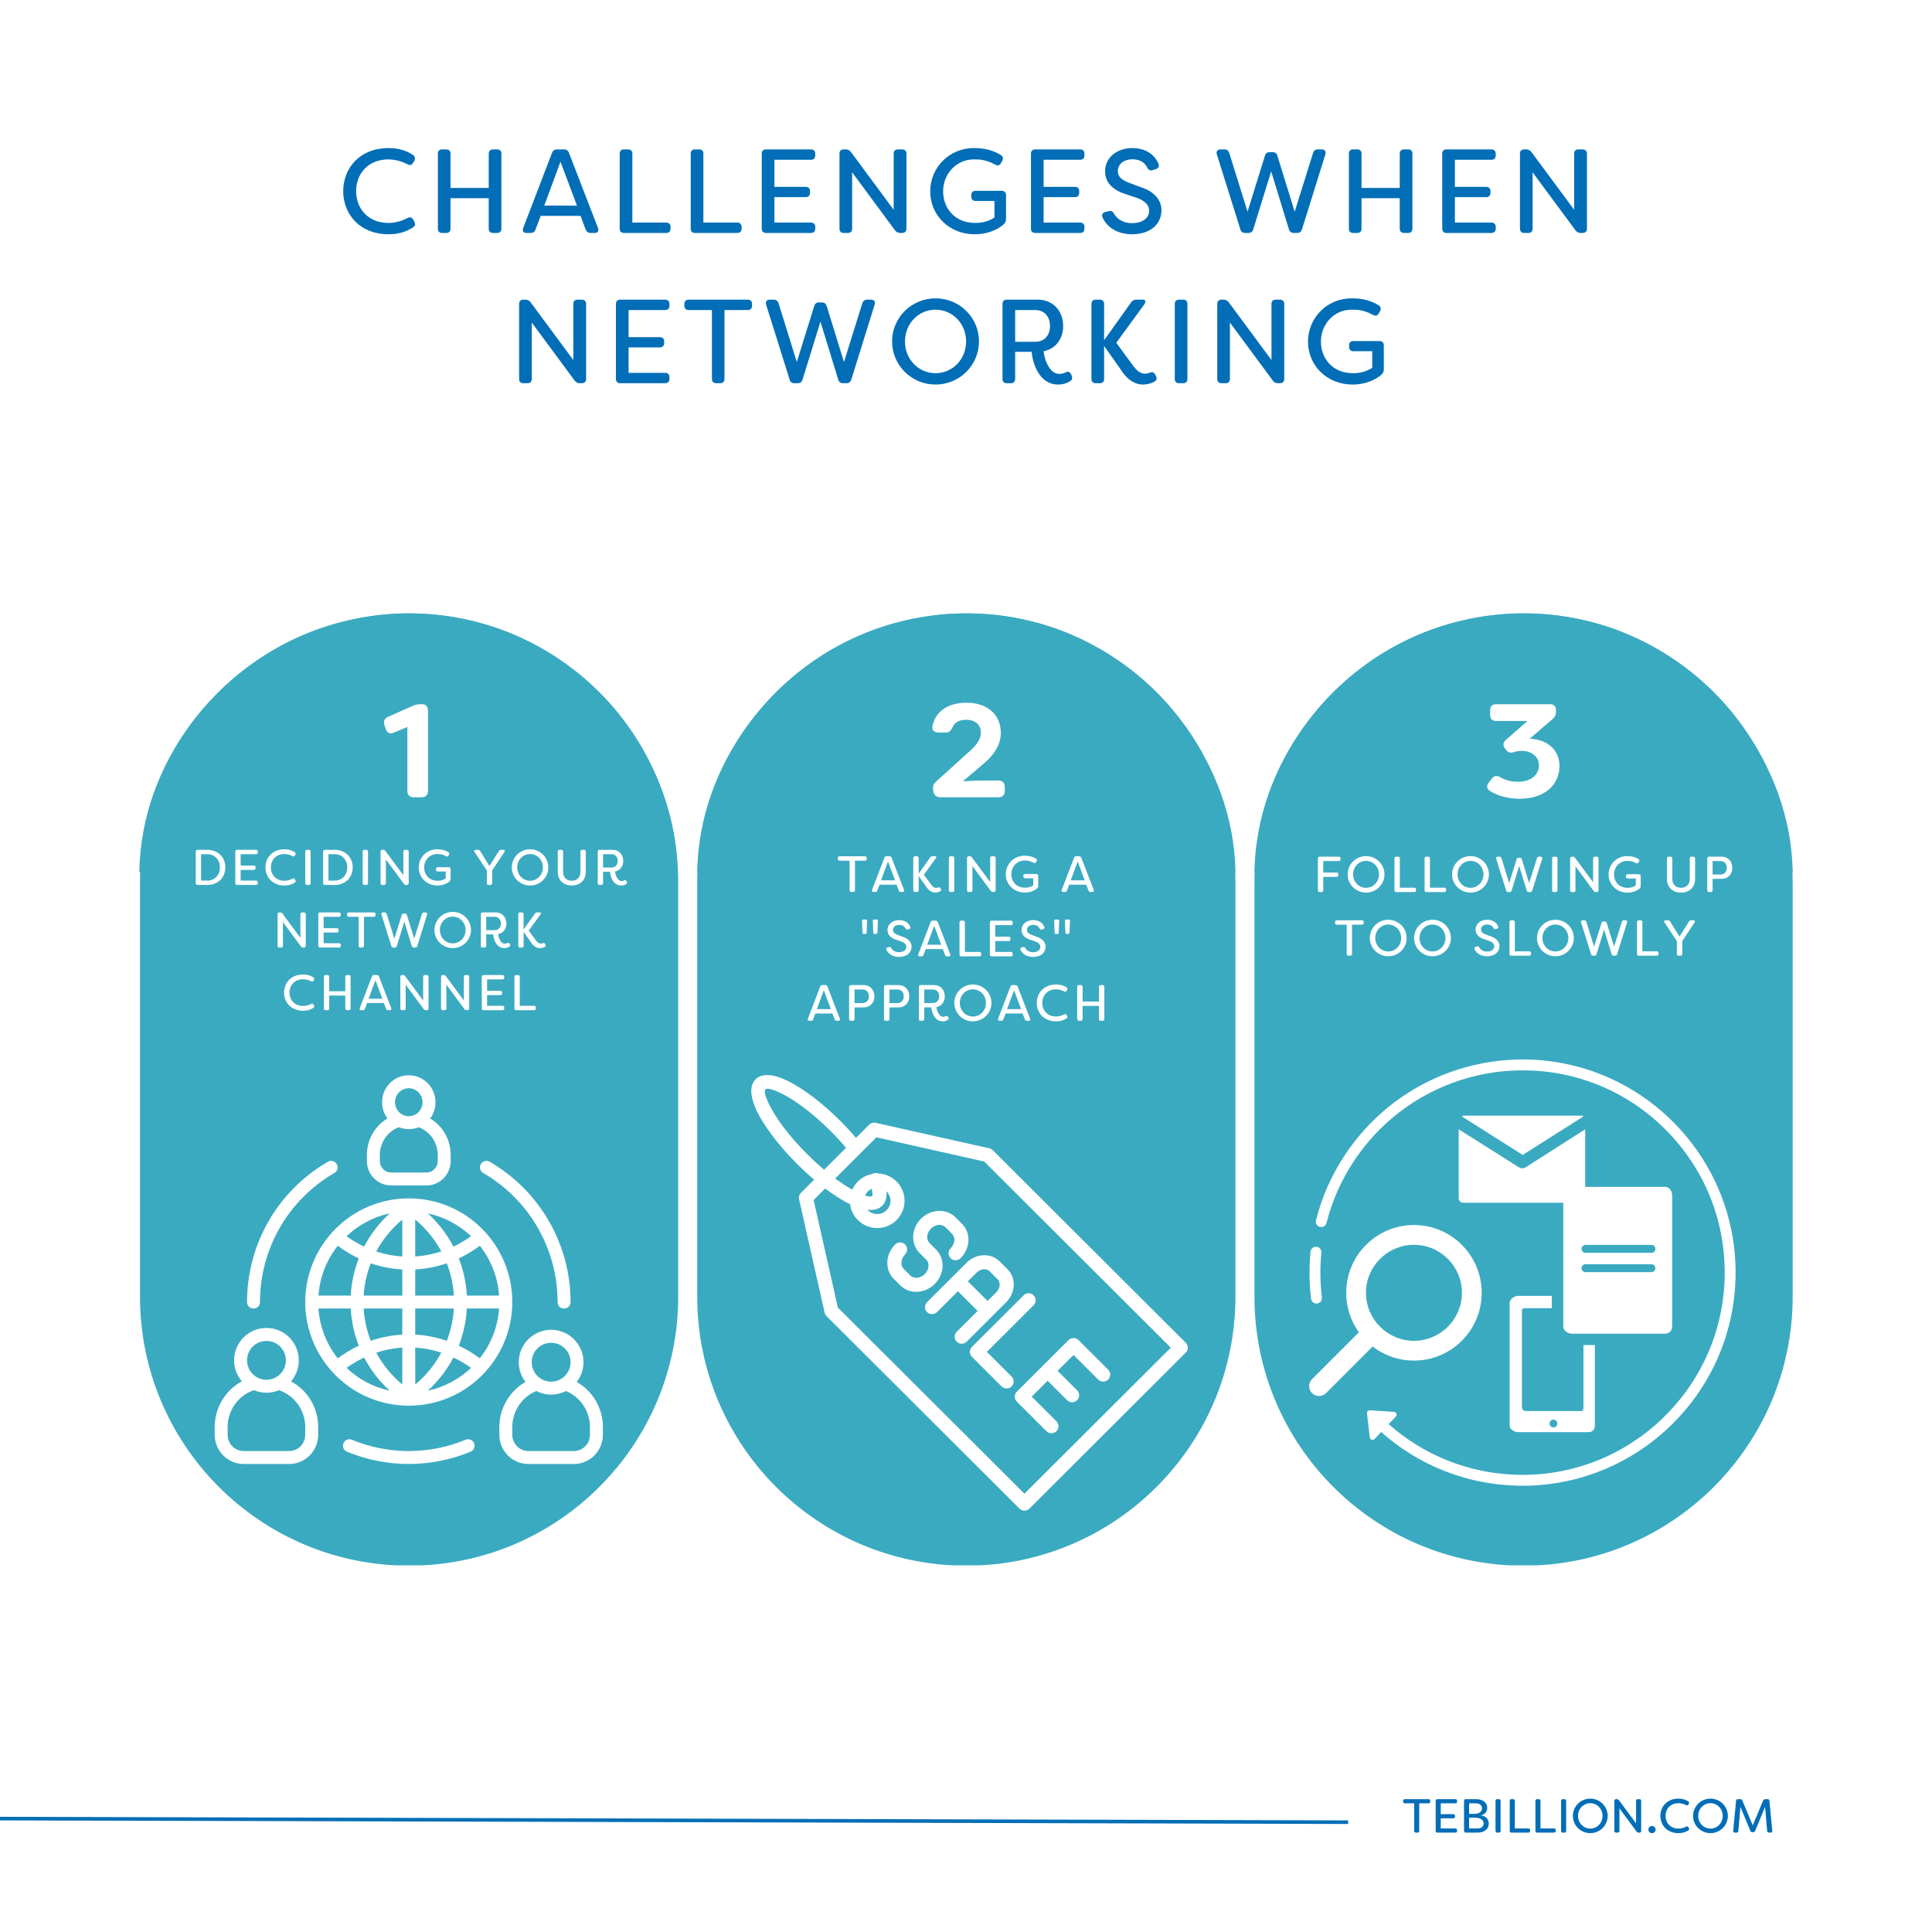 <?xml version="1.0" encoding="UTF-8"?>
<svg xmlns="http://www.w3.org/2000/svg" xmlns:xlink="http://www.w3.org/1999/xlink" width="1080" zoomAndPan="magnify" viewBox="0 0 810 810" height="1080" preserveAspectRatio="xMidYMid meet" version="1.0">
  <defs>
    <g></g>
    <clipPath id="64129e21f7">
      <path d="M 58.691 257.164 L 284.34 257.164 L 284.34 656.984 L 58.691 656.984 Z M 58.691 257.164 " clip-rule="nonzero"></path>
    </clipPath>
    <clipPath id="b084fdaefc">
      <path d="M 284.34 543.598 C 284.34 605.91 233.828 656.422 171.516 656.422 C 109.207 656.422 58.691 605.91 58.691 543.598 L 58.691 369.988 C 58.691 307.676 109.207 257.164 171.516 257.164 C 233.828 257.164 284.34 307.676 284.34 369.988 L 284.34 543.598 " clip-rule="nonzero"></path>
    </clipPath>
    <clipPath id="1314a151b9">
      <path d="M 292.312 257.164 L 517.961 257.164 L 517.961 656.984 L 292.312 656.984 Z M 292.312 257.164 " clip-rule="nonzero"></path>
    </clipPath>
    <clipPath id="8fde121ad5">
      <path d="M 517.961 543.598 C 517.961 605.91 467.449 656.422 405.137 656.422 C 342.824 656.422 292.312 605.91 292.312 543.598 L 292.312 369.988 C 292.312 307.676 342.824 257.164 405.137 257.164 C 467.449 257.164 517.961 307.676 517.961 369.988 L 517.961 543.598 " clip-rule="nonzero"></path>
    </clipPath>
    <clipPath id="26539cfd1f">
      <path d="M 525.934 257.164 L 751.582 257.164 L 751.582 656.984 L 525.934 656.984 Z M 525.934 257.164 " clip-rule="nonzero"></path>
    </clipPath>
    <clipPath id="82e572b96d">
      <path d="M 751.582 543.598 C 751.582 605.91 701.066 656.422 638.758 656.422 C 576.445 656.422 525.934 605.91 525.934 543.598 L 525.934 369.988 C 525.934 307.676 576.445 257.164 638.758 257.164 C 701.066 257.164 751.582 307.676 751.582 369.988 L 751.582 543.598 " clip-rule="nonzero"></path>
    </clipPath>
    <clipPath id="45d2baec07">
      <path d="M 58.418 257.168 L 284.066 257.168 L 284.066 365.652 L 58.418 365.652 Z M 58.418 257.168 " clip-rule="nonzero"></path>
    </clipPath>
    <clipPath id="ca8dbb3cdb">
      <path d="M 133.672 263.684 C 145.203 259.746 158.395 257.168 171.301 257.168 C 184.211 257.168 196.633 259.379 208.078 263.312 C 208.32 263.438 208.566 263.438 208.809 263.559 C 251.793 279.297 283.457 320.848 284.066 365.652 L 58.418 365.652 C 59.023 320.602 90.199 279.051 133.672 263.684 " clip-rule="nonzero"></path>
    </clipPath>
    <clipPath id="d75d95b5c9">
      <path d="M 292.316 257.168 L 517.965 257.168 L 517.965 365.652 L 292.316 365.652 Z M 292.316 257.168 " clip-rule="nonzero"></path>
    </clipPath>
    <clipPath id="e5c0638a8a">
      <path d="M 367.57 263.684 C 379.102 259.746 392.293 257.168 405.199 257.168 C 418.109 257.168 430.531 259.379 441.977 263.312 C 442.219 263.438 442.465 263.438 442.707 263.559 C 485.691 279.297 517.355 320.848 517.965 365.652 L 292.316 365.652 C 292.922 320.602 324.098 279.051 367.57 263.684 " clip-rule="nonzero"></path>
    </clipPath>
    <clipPath id="6d0ad5acac">
      <path d="M 525.934 257.168 L 751.582 257.168 L 751.582 365.652 L 525.934 365.652 Z M 525.934 257.168 " clip-rule="nonzero"></path>
    </clipPath>
    <clipPath id="deb73b948c">
      <path d="M 601.191 263.684 C 612.723 259.746 625.914 257.168 638.82 257.168 C 651.727 257.168 664.148 259.379 675.598 263.312 C 675.84 263.438 676.082 263.438 676.328 263.559 C 719.312 279.297 750.977 320.848 751.582 365.652 L 525.934 365.652 C 526.543 320.602 557.719 279.051 601.191 263.684 " clip-rule="nonzero"></path>
    </clipPath>
    <clipPath id="5619834f3d">
      <path d="M 90.012 450 L 252.762 450 L 252.762 614 L 90.012 614 Z M 90.012 450 " clip-rule="nonzero"></path>
    </clipPath>
    <clipPath id="b078dfea5d">
      <path d="M 314 450 L 498 450 L 498 633.711 L 314 633.711 Z M 314 450 " clip-rule="nonzero"></path>
    </clipPath>
    <clipPath id="3a04719c26">
      <path d="M 548.348 513 L 622 513 L 622 586 L 548.348 586 Z M 548.348 513 " clip-rule="nonzero"></path>
    </clipPath>
    <clipPath id="27e0d30e06">
      <path d="M 551 444 L 728 444 L 728 622.906 L 551 622.906 Z M 551 444 " clip-rule="nonzero"></path>
    </clipPath>
  </defs>
  <rect x="-81" width="972" fill="#ffffff" y="-81" height="972" fill-opacity="1"></rect>
  <rect x="-81" width="972" fill="#ffffff" y="-81" height="972" fill-opacity="1"></rect>
  <rect x="-81" width="972" fill="#ffffff" y="-81" height="972" fill-opacity="1"></rect>
  <g clip-path="url(#64129e21f7)">
    <g clip-path="url(#b084fdaefc)">
      <path fill="#3aaac1" d="M 284.34 257.164 L 284.34 656.281 L 58.691 656.281 L 58.691 257.164 Z M 284.34 257.164 " fill-opacity="1" fill-rule="nonzero"></path>
    </g>
  </g>
  <g clip-path="url(#1314a151b9)">
    <g clip-path="url(#8fde121ad5)">
      <path fill="#3aaac1" d="M 517.961 257.164 L 517.961 656.281 L 292.312 656.281 L 292.312 257.164 Z M 517.961 257.164 " fill-opacity="1" fill-rule="nonzero"></path>
    </g>
  </g>
  <g clip-path="url(#26539cfd1f)">
    <g clip-path="url(#82e572b96d)">
      <path fill="#3aaac1" d="M 751.582 257.164 L 751.582 656.281 L 525.934 656.281 L 525.934 257.164 Z M 751.582 257.164 " fill-opacity="1" fill-rule="nonzero"></path>
    </g>
  </g>
  <g clip-path="url(#45d2baec07)">
    <g clip-path="url(#ca8dbb3cdb)">
      <path fill="#3aaac1" d="M 58.418 257.168 L 284.066 257.168 L 284.066 365.652 L 58.418 365.652 Z M 58.418 257.168 " fill-opacity="1" fill-rule="nonzero"></path>
    </g>
  </g>
  <g clip-path="url(#d75d95b5c9)">
    <g clip-path="url(#e5c0638a8a)">
      <path fill="#3aaac1" d="M 292.316 257.168 L 517.965 257.168 L 517.965 365.652 L 292.316 365.652 Z M 292.316 257.168 " fill-opacity="1" fill-rule="nonzero"></path>
    </g>
  </g>
  <g clip-path="url(#6d0ad5acac)">
    <g clip-path="url(#deb73b948c)">
      <path fill="#3aaac1" d="M 525.934 257.168 L 751.582 257.168 L 751.582 365.652 L 525.934 365.652 Z M 525.934 257.168 " fill-opacity="1" fill-rule="nonzero"></path>
    </g>
  </g>
  <path stroke-linecap="butt" transform="matrix(0.75, 0.002, -0.002, 0.75, -97.959, 761.445)" fill="none" stroke-linejoin="miter" d="M -0 1.001 L 884.236 1.001 " stroke="#016eb7" stroke-width="2" stroke-opacity="1" stroke-miterlimit="4"></path>
  <g clip-path="url(#5619834f3d)">
    <path fill="#ffffff" d="M 171.387 450.82 C 165.141 450.82 160.195 455.914 160.195 462.109 C 160.195 464.672 161.016 467.004 162.441 468.914 C 157.246 472 153.824 477.699 153.824 484.223 L 153.824 486.754 C 153.824 492.453 158.375 496.996 163.953 496.996 L 178.816 496.996 C 184.398 496.996 188.945 492.426 188.945 486.754 L 188.945 484.223 C 188.945 477.699 185.527 472 180.328 468.914 C 181.77 467.004 182.574 464.672 182.574 462.109 C 182.574 455.914 177.629 450.82 171.387 450.82 Z M 171.387 456.254 C 174.535 456.254 177.148 458.828 177.148 462.109 C 177.148 465.395 174.535 467.98 171.387 467.98 C 168.234 467.98 165.609 465.395 165.609 462.109 C 165.609 458.828 168.234 456.254 171.387 456.254 Z M 167.262 472.605 C 168.574 473.145 169.961 473.398 171.387 473.398 C 172.812 473.398 174.086 473.172 175.523 472.605 C 180.102 474.277 183.523 478.773 183.523 484.223 L 183.523 486.754 C 183.523 489.398 181.457 491.562 178.816 491.562 L 163.953 491.562 C 161.312 491.562 159.25 489.398 159.25 486.754 L 159.25 484.223 C 159.25 478.691 162.781 474.191 167.262 472.605 Z M 138.695 486.695 C 138.258 486.727 137.848 486.852 137.492 487.078 C 116.414 499.258 103.574 521.625 103.574 545.883 C 103.629 549.504 108.898 549.492 109 545.883 C 109 523.562 120.879 502.949 140.191 491.789 C 142.578 490.391 141.676 486.684 138.695 486.695 Z M 203.879 486.695 C 200.996 486.91 200.305 490.391 202.578 491.789 C 221.891 502.949 233.773 523.562 233.773 545.883 C 233.773 549.504 239.211 549.504 239.211 545.883 C 239.211 521.625 226.273 499.203 205.293 487.078 C 204.898 486.84 204.457 486.711 203.879 486.695 Z M 171.387 502.426 C 147.27 502.426 127.973 522.078 127.973 545.883 C 127.973 569.691 147.258 589.34 171.387 589.34 C 195.531 589.34 214.773 569.762 214.773 545.883 C 214.773 521.977 195.5 502.426 171.387 502.426 Z M 163.391 508.707 C 158.996 512.727 155.379 517.422 152.668 522.629 C 150.094 521.426 147.637 519.984 145.293 518.285 C 150.266 513.574 156.539 510.195 163.391 508.707 Z M 179.383 508.723 C 186.25 510.195 192.52 513.559 197.48 518.258 C 195.133 519.969 192.676 521.441 190.105 522.656 C 187.391 517.449 183.777 512.727 179.383 508.723 Z M 174.086 511.297 C 178.578 515.031 182.305 519.613 185.031 524.664 C 181.5 525.824 177.812 526.562 174.086 526.785 Z M 168.66 511.34 L 168.66 526.801 C 164.945 526.562 161.258 525.84 157.738 524.68 C 160.449 519.629 164.18 515.059 168.66 511.34 Z M 141.617 522.289 C 144.402 524.367 147.328 526.148 150.422 527.605 C 148.5 532.531 147.34 537.766 147.043 543.168 L 133.523 543.168 C 134.074 535.305 137 528.102 141.617 522.289 Z M 201.168 522.301 C 205.773 528.117 208.695 535.305 209.246 543.168 L 195.715 543.168 C 195.43 537.766 194.285 532.531 192.352 527.594 C 195.445 526.148 198.383 524.367 201.168 522.301 Z M 155.449 529.645 C 159.688 531.102 164.152 531.965 168.66 532.219 L 168.66 543.168 L 152.484 543.168 C 152.766 538.473 153.77 533.93 155.449 529.645 Z M 187.32 529.645 C 188.988 533.93 190.008 538.457 190.289 543.168 L 174.086 543.168 L 174.086 532.234 C 178.605 531.98 183.055 531.102 187.32 529.645 Z M 133.512 548.602 L 147.043 548.602 C 147.34 554.02 148.5 559.254 150.434 564.188 C 147.34 565.633 144.387 567.414 141.605 569.48 C 137 563.664 134.062 556.48 133.512 548.602 Z M 152.484 548.602 L 168.66 548.602 L 168.66 559.551 C 164.152 559.805 159.703 560.68 155.449 562.137 C 153.77 557.836 152.766 553.312 152.484 548.602 Z M 174.086 548.602 L 190.289 548.602 C 190.008 553.312 189.004 557.836 187.32 562.137 C 183.07 560.68 178.59 559.789 174.086 559.551 Z M 195.715 548.602 L 209.246 548.602 C 208.695 556.48 205.758 563.652 201.152 569.48 C 198.383 567.402 195.43 565.633 192.336 564.188 C 194.273 559.254 195.43 554.02 195.715 548.602 Z M 111.711 556.75 C 104.211 556.75 98.148 562.844 98.148 570.316 C 98.148 573.668 99.363 576.75 101.398 579.129 C 94.617 582.793 90.012 590.035 90.012 598.352 L 90.012 601.52 C 90.012 608.254 95.395 613.785 102.23 613.785 L 121.203 613.785 C 127.93 613.785 133.398 608.383 133.398 601.52 L 133.398 598.352 C 133.398 590.035 128.848 582.82 122.023 579.141 C 124.059 576.766 125.273 573.68 125.273 570.316 C 125.273 562.844 119.211 556.75 111.711 556.75 Z M 231.062 557.527 C 223.531 557.527 217.5 563.637 217.5 571.105 C 217.5 574.234 218.531 577.078 220.324 579.383 C 213.727 583.133 209.348 590.305 209.348 598.352 L 209.348 601.52 C 209.348 608.254 214.758 613.785 221.566 613.785 L 240.555 613.785 C 247.391 613.785 252.762 608.254 252.762 601.52 L 252.762 598.352 C 252.762 590.219 248.395 583.133 241.797 579.383 C 243.605 577.078 244.637 574.176 244.637 571.105 C 244.637 563.637 238.578 557.527 231.062 557.527 Z M 111.711 562.18 C 116.16 562.18 119.848 565.789 119.848 570.316 C 119.848 574.855 116.188 578.477 111.711 578.477 C 107.246 578.477 103.574 574.855 103.574 570.316 C 103.574 565.789 107.262 562.18 111.711 562.18 Z M 231.062 562.957 C 235.512 562.957 239.211 566.566 239.211 571.105 C 239.211 575.633 235.512 579.27 231.062 579.27 C 226.609 579.27 222.922 575.633 222.922 571.105 C 222.922 566.566 226.609 562.957 231.062 562.957 Z M 168.66 564.98 L 168.66 580.457 C 164.18 576.738 160.449 572.152 157.738 567.102 C 161.258 565.957 164.945 565.223 168.66 564.98 Z M 174.086 564.98 C 177.812 565.223 181.488 565.945 185.02 567.102 C 182.305 572.152 178.605 576.723 174.113 580.441 Z M 152.668 569.141 C 155.379 574.332 158.996 579.043 163.375 583.047 C 156.438 581.562 150.25 578.207 145.293 573.496 C 147.637 571.801 150.094 570.344 152.668 569.141 Z M 190.105 569.141 C 192.676 570.344 195.148 571.801 197.492 573.512 C 192.605 578.152 186.305 581.574 179.367 583.059 C 183.777 579.027 187.391 574.332 190.105 569.141 Z M 116.98 582.848 C 123.309 584.969 127.973 591.066 127.973 598.352 L 127.973 601.52 C 127.973 605.285 125.004 608.355 121.203 608.355 L 102.23 608.355 C 98.473 608.355 95.438 605.355 95.438 601.52 L 95.438 598.352 C 95.438 591.066 100.082 584.984 106.441 582.848 C 108.039 583.512 109.887 583.91 111.711 583.91 C 113.547 583.91 115.383 583.512 116.98 582.848 Z M 224.871 583.188 C 226.711 584.121 228.871 584.703 231.062 584.703 C 233.25 584.703 235.414 584.137 237.25 583.188 C 243.098 585.551 247.336 591.406 247.336 598.352 L 247.336 601.52 C 247.336 605.355 244.297 608.355 240.555 608.355 L 221.566 608.355 C 217.852 608.355 214.773 605.355 214.773 601.52 L 214.773 598.352 C 214.773 591.406 219.125 585.508 224.871 583.188 Z M 146.266 603.418 C 143.457 603.684 142.848 607.504 145.477 608.637 C 162.062 615.496 180.684 615.496 197.281 608.637 C 200.008 607.449 199.203 603.602 196.434 603.418 C 196.012 603.418 195.602 603.43 195.219 603.629 C 179.945 609.938 162.809 609.938 147.539 603.629 C 147.129 603.445 146.719 603.387 146.266 603.418 " fill-opacity="1" fill-rule="nonzero"></path>
  </g>
  <g clip-path="url(#b078dfea5d)">
    <path fill="#ffffff" d="M 497.121 562.941 L 416.219 482.227 C 415.832 481.848 415.344 481.57 414.781 481.441 L 367.359 470.801 C 366.355 470.496 365.211 470.742 364.414 471.535 C 362.57 473.375 360.727 475.211 358.887 477.051 C 358.211 476.262 357.512 475.465 356.805 474.68 C 355.355 473.07 353.855 471.484 352.387 470.02 C 348.988 466.629 345.539 463.574 342.203 460.953 L 341.984 460.781 C 337.383 457.184 333.004 454.414 329.285 452.723 C 323.805 450.23 319.309 449.984 316.75 452.531 L 316.75 452.543 C 313.785 455.504 314.676 461.23 318.508 468.102 C 321.809 474.02 327.32 481.137 334.254 488.059 C 336.605 490.406 338.98 492.586 341.328 494.574 C 339.488 496.414 337.645 498.25 335.805 500.09 C 335.117 500.777 334.785 501.789 335.016 502.809 L 345.68 550.125 C 345.773 550.727 346.047 551.309 346.512 551.77 L 427.414 632.484 C 428.566 633.637 430.434 633.637 431.59 632.484 L 497.121 567.105 C 498.273 565.957 498.273 564.09 497.121 562.941 Z M 338.426 483.895 C 331.852 477.328 326.68 470.688 323.652 465.25 C 321.289 461.016 320.176 457.918 320.801 456.848 L 320.941 456.715 C 321.055 456.605 321.199 456.527 321.383 456.48 C 322.32 456.297 324.246 456.875 326.84 458.059 L 327.984 458.605 L 329.531 459.438 C 334.977 462.465 341.641 467.617 348.215 474.18 C 349.688 475.648 351.113 477.152 352.426 478.613 C 353.223 479.496 353.984 480.371 354.703 481.219 C 351.637 484.277 348.57 487.34 345.508 490.398 C 343.176 488.434 340.797 486.254 338.426 483.895 Z M 490.859 565.023 L 429.5 626.238 L 351.281 548.199 L 341.113 503.105 L 345.949 498.281 C 348.871 500.48 351.676 502.328 354.254 503.762 C 354.988 504.168 355.707 504.539 356.41 504.879 C 356.719 507.305 357.805 509.652 359.672 511.52 C 361.91 513.754 364.844 514.871 367.777 514.871 C 370.711 514.871 373.645 513.754 375.883 511.52 C 378.117 509.289 379.238 506.359 379.238 503.434 C 379.238 500.508 378.117 497.582 375.883 495.348 C 373.789 493.262 371.09 492.152 368.355 492.016 C 367.637 491.715 366.801 491.691 366.035 492.031 C 365.926 492.074 365.824 492.129 365.723 492.191 C 363.508 492.59 361.383 493.645 359.672 495.355 C 358.656 496.367 357.879 497.523 357.32 498.75 C 357.254 498.711 357.184 498.676 357.109 498.637 C 354.957 497.441 352.609 495.906 350.156 494.086 L 367.441 476.836 L 412.633 486.98 Z M 365.438 498.414 C 365.641 499.109 365.758 499.742 365.797 500.293 C 365.832 500.875 365.801 501.242 365.688 501.355 C 365.242 501.801 364.191 501.73 362.68 501.234 C 362.949 500.613 363.336 500.023 363.848 499.516 C 364.316 499.043 364.863 498.676 365.438 498.414 Z M 369.859 505.52 C 371.246 504.137 371.824 502.234 371.676 499.93 C 371.668 499.773 371.648 499.613 371.629 499.453 C 371.652 499.477 371.68 499.496 371.703 499.523 C 372.789 500.605 373.332 502.023 373.332 503.445 C 373.332 504.863 372.789 506.285 371.703 507.367 C 370.617 508.449 369.195 508.992 367.773 508.992 C 366.348 508.992 364.926 508.449 363.844 507.367 C 363.793 507.316 363.75 507.262 363.703 507.211 C 366.293 507.488 368.414 506.969 369.859 505.52 Z M 405.258 529.395 L 388.68 545.934 C 387.527 547.086 387.527 548.945 388.68 550.098 C 389.832 551.25 391.699 551.25 392.852 550.098 L 401.613 541.359 L 409.871 549.602 L 401.113 558.34 C 399.961 559.488 399.961 561.352 401.113 562.5 C 402.266 563.652 404.133 563.652 405.285 562.5 L 421.863 545.961 C 423.797 544.035 424.848 541.551 424.992 539.105 C 425.145 536.547 424.297 534.023 422.43 532.16 L 419.098 528.832 C 417.223 526.965 414.699 526.125 412.137 526.273 C 409.68 526.418 407.188 527.473 405.258 529.395 Z M 414.918 532.996 L 418.254 536.324 C 418.887 536.953 419.164 537.848 419.109 538.785 C 419.051 539.828 418.57 540.922 417.688 541.801 L 414.039 545.441 L 405.781 537.199 L 409.426 533.562 C 410.309 532.68 411.402 532.207 412.453 532.141 C 413.391 532.086 414.293 532.371 414.918 532.996 Z M 391.898 538.324 C 389.879 540.336 387.281 541.434 384.727 541.582 C 382.059 541.738 379.422 540.863 377.477 538.922 L 374.695 536.145 C 372.75 534.207 371.871 531.574 372.027 528.914 L 372.027 528.898 C 372.176 526.352 373.277 523.766 375.297 521.754 C 376.449 520.605 378.316 520.605 379.469 521.754 C 380.621 522.906 380.621 524.77 379.469 525.918 C 378.504 526.883 377.977 528.086 377.91 529.246 C 377.848 530.285 378.168 531.277 378.871 531.98 L 381.652 534.758 C 382.355 535.461 383.359 535.777 384.402 535.715 C 385.555 535.648 386.758 535.129 387.723 534.16 C 388.688 533.195 389.215 531.996 389.285 530.844 C 389.344 529.855 389.062 528.902 388.434 528.207 L 388.32 528.102 L 385.535 525.324 C 383.59 523.387 382.715 520.754 382.867 518.094 C 383.016 515.543 384.117 512.949 386.137 510.941 C 388.148 508.93 390.742 507.832 393.297 507.68 L 393.379 507.676 C 396.023 507.539 398.629 508.414 400.559 510.344 L 403.34 513.117 C 405.285 515.059 406.164 517.688 406.008 520.348 C 405.863 522.902 404.758 525.496 402.742 527.504 C 401.59 528.652 399.723 528.652 398.566 527.504 C 397.414 526.352 397.414 524.488 398.566 523.34 C 399.535 522.375 400.059 521.176 400.129 520.023 C 400.188 518.984 399.871 517.984 399.168 517.281 L 396.387 514.504 C 395.691 513.812 394.707 513.496 393.676 513.543 L 393.645 513.543 C 392.48 513.609 391.273 514.137 390.309 515.098 C 389.344 516.062 388.816 517.262 388.75 518.414 C 388.688 519.453 389.004 520.453 389.711 521.156 L 392.492 523.934 L 392.676 524.129 C 394.492 526.051 395.309 528.59 395.164 531.164 C 395.012 533.723 393.91 536.316 391.898 538.324 Z M 424.098 577.105 Z M 407.492 564.703 L 429.18 543.062 C 430.336 541.91 432.203 541.91 433.355 543.062 C 434.508 544.211 434.508 546.074 433.355 547.227 L 413.75 566.785 L 424.098 577.105 C 425.25 578.258 425.25 580.121 424.098 581.27 C 422.945 582.422 421.078 582.422 419.926 581.27 L 407.492 568.867 C 406.34 567.715 406.34 565.852 407.492 564.703 Z M 437.148 572.652 L 447.992 561.832 C 449.145 560.68 451.012 560.68 452.164 561.832 L 464.598 574.234 C 465.75 575.387 465.75 577.25 464.598 578.398 C 463.445 579.551 461.578 579.551 460.426 578.398 L 450.078 568.078 L 443.406 574.734 L 451.574 582.883 C 452.73 584.031 452.73 585.895 451.574 587.047 C 450.422 588.195 448.555 588.195 447.402 587.047 L 439.234 578.895 L 432.562 585.551 L 442.91 595.875 C 444.062 597.027 444.062 598.887 442.91 600.039 C 441.754 601.188 439.891 601.188 438.734 600.039 L 426.305 587.633 C 425.148 586.484 425.148 584.621 426.305 583.473 Z M 437.148 572.652 " fill-opacity="1" fill-rule="nonzero"></path>
  </g>
  <g clip-path="url(#3a04719c26)">
    <path fill="#ffffff" d="M 575.484 564.531 C 580.277 568.238 586.285 570.434 592.809 570.434 C 608.496 570.434 621.207 557.707 621.207 542.012 C 621.207 526.324 608.496 513.594 592.809 513.594 C 577.117 513.594 564.406 526.324 564.406 542.012 C 564.406 548.195 566.367 553.91 569.727 558.57 L 550.082 578.219 C 548.465 579.836 548.465 582.457 550.082 584.082 C 550.887 584.887 551.957 585.293 553.008 585.293 C 554.066 585.293 555.129 584.887 555.941 584.082 L 573.129 566.887 Z M 578.633 527.754 C 582.273 524.129 587.277 521.891 592.805 521.891 C 603.895 521.891 612.922 530.922 612.922 542.016 C 612.922 547.543 610.684 552.555 607.062 556.195 C 603.414 559.867 598.367 562.141 592.805 562.141 C 581.719 562.141 572.691 553.109 572.691 542.016 C 572.691 536.449 574.961 531.402 578.633 527.754 Z M 578.633 527.754 " fill-opacity="1" fill-rule="nonzero"></path>
  </g>
  <g clip-path="url(#27e0d30e06)">
    <path fill="#ffffff" d="M 640.844 444.215 C 620.414 443.641 600.25 450.156 584.059 462.566 C 568.102 474.793 556.617 492.207 551.73 511.598 C 551.422 512.816 552.16 514.055 553.383 514.363 C 554.602 514.676 555.84 513.934 556.148 512.711 C 560.789 494.316 571.684 477.793 586.832 466.188 C 602.195 454.41 621.332 448.234 640.715 448.773 C 663.348 449.41 684.379 458.824 699.93 475.285 C 715.484 491.746 723.699 513.281 723.062 535.922 C 721.75 582.664 682.676 619.645 635.953 618.305 C 615.938 617.746 597.062 610.25 582.199 597.078 L 585.215 593.898 C 585.891 593.184 585.43 592.004 584.449 591.938 L 574.34 591.281 C 573.617 591.234 573.027 591.855 573.109 592.578 L 574.301 602.641 C 574.418 603.621 575.621 604.02 576.297 603.305 L 579.062 600.387 C 594.742 614.332 614.68 622.273 635.828 622.867 C 636.676 622.891 637.523 622.902 638.371 622.902 C 686.469 622.902 726.262 584.453 727.621 536.051 C 729.004 486.793 690.074 445.598 640.844 444.215 Z M 640.844 444.215 " fill-opacity="1" fill-rule="nonzero"></path>
  </g>
  <path fill="#ffffff" d="M 551.938 546.516 C 552.031 546.516 552.125 546.508 552.219 546.496 C 553.469 546.344 554.355 545.207 554.203 543.957 C 553.688 539.742 553.484 535.438 553.605 531.156 C 553.66 529.184 553.785 527.176 553.98 525.195 C 554.102 523.945 553.188 522.828 551.934 522.707 C 550.68 522.586 549.566 523.5 549.441 524.754 C 549.238 526.84 549.109 528.949 549.051 531.031 C 548.922 535.535 549.133 540.07 549.68 544.512 C 549.82 545.668 550.801 546.516 551.938 546.516 Z M 551.938 546.516 " fill-opacity="1" fill-rule="nonzero"></path>
  <path fill="#ffffff" d="M 639.469 548.465 L 650.602 548.465 L 650.602 543.305 L 636.391 543.305 C 634.969 543.305 632.922 544.727 632.922 546.148 L 632.922 597.824 C 632.922 599.246 634.969 600.426 636.391 600.426 L 666.176 600.426 C 667.594 600.426 668.652 599.246 668.652 597.824 L 668.652 563.941 L 663.863 563.941 L 663.863 590.188 C 663.863 590.789 663.703 591.582 663.098 591.582 L 639.469 591.582 C 638.863 591.582 638.078 590.789 638.078 590.188 L 638.078 549.223 C 638.078 548.629 638.863 548.465 639.469 548.465 Z M 651.281 595.18 C 652.184 595.18 652.914 595.91 652.914 596.812 C 652.914 597.711 652.184 598.441 651.281 598.441 C 650.383 598.441 649.652 597.711 649.652 596.812 C 649.652 595.91 650.383 595.18 651.281 595.18 Z M 651.281 595.18 " fill-opacity="1" fill-rule="nonzero"></path>
  <path fill="#ffffff" d="M 663.906 468.043 C 663.719 467.973 663.52 467.758 663.305 467.758 L 613.586 467.758 C 613.344 467.758 613.121 467.98 612.914 468.066 L 638.391 484.211 Z M 663.906 468.043 " fill-opacity="1" fill-rule="nonzero"></path>
  <path fill="#ffffff" d="M 698.105 497.609 L 664.602 497.609 L 664.602 473.469 L 639.566 489.43 C 639.16 489.688 638.773 489.816 638.312 489.816 C 637.852 489.816 637.273 489.688 636.863 489.43 L 611.559 473.469 L 611.559 502.492 C 611.559 503.039 611.926 503.523 612.293 503.852 L 612.293 503.887 C 612.664 504.16 613.145 504.242 613.586 504.242 L 655.391 504.242 L 655.391 556.039 C 655.391 557.848 657.262 559.152 659.07 559.152 L 698.105 559.152 C 699.914 559.152 701.066 557.848 701.066 556.039 L 701.066 501.23 C 701.066 499.422 699.914 497.609 698.105 497.609 Z M 692.367 533.355 L 664.73 533.355 C 663.816 533.355 663.074 532.613 663.074 531.699 C 663.074 530.781 663.816 530.039 664.73 530.039 L 692.367 530.039 C 693.281 530.039 694.023 530.781 694.023 531.699 C 694.023 532.613 693.281 533.355 692.367 533.355 Z M 692.367 525.25 L 664.73 525.25 C 663.816 525.25 663.074 524.504 663.074 523.59 C 663.074 522.676 663.816 521.93 664.73 521.93 L 692.367 521.93 C 693.281 521.93 694.023 522.676 694.023 523.59 C 694.023 524.504 693.281 525.25 692.367 525.25 Z M 692.367 525.25 " fill-opacity="1" fill-rule="nonzero"></path>
  <g fill="#ffffff" fill-opacity="1">
    <g transform="translate(159.923, 334.256)">
      <g>
        <path d="M 13.543 0 L 16.777 0 C 18.504 0 19.508 -0.949 19.508 -2.676 L 19.508 -36.34 C 19.508 -38.066 18.617 -39.016 17.055 -39.016 C 15.27 -39.016 14.324 -38.902 13.043 -38.289 L 2.785 -33.719 C 1.281 -33.051 0.723 -31.879 1.227 -30.266 L 1.785 -28.703 C 2.285 -27.031 3.566 -26.363 5.184 -27.086 L 10.867 -29.484 L 10.867 -2.676 C 10.867 -0.949 11.816 0 13.543 0 Z M 13.543 0 "></path>
      </g>
    </g>
  </g>
  <g fill="#ffffff" fill-opacity="1">
    <g transform="translate(388.439, 334.256)">
      <g>
        <path d="M 5.797 0 L 30.152 0 C 31.879 0 32.828 -0.949 32.828 -2.676 L 32.828 -4.293 C 32.828 -6.02 31.879 -7.023 30.152 -7.023 L 23.633 -7.023 C 23.188 -7.023 17.723 -6.91 15.551 -6.688 L 15.496 -6.91 L 23.91 -14.047 C 27.645 -17.223 31.156 -21.402 31.156 -27.031 C 31.156 -34.777 25.359 -39.629 16.832 -39.629 C 7.637 -39.629 3.566 -34.836 2.508 -29.93 C 2.117 -28.203 3.234 -27.145 5.016 -27.145 L 8.082 -27.145 C 9.699 -27.145 10.254 -27.98 10.98 -29.484 C 11.703 -31.102 13.32 -32.492 16.664 -32.492 C 20.176 -32.492 22.797 -30.543 22.797 -27.199 C 22.797 -23.965 20.566 -21.457 17.555 -18.84 L 4.07 -6.633 C 2.953 -5.629 2.562 -4.57 2.785 -3.176 L 2.898 -2.453 C 3.176 -0.836 4.18 0 5.797 0 Z M 5.797 0 "></path>
      </g>
    </g>
  </g>
  <g fill="#ffffff" fill-opacity="1">
    <g transform="translate(621.365, 334.256)">
      <g>
        <path d="M 15.773 0.613 C 26.586 0.613 32.438 -5.461 32.438 -13.098 C 32.438 -19.676 27.699 -23.52 22.238 -24.301 C 21.516 -24.469 20.734 -24.523 19.953 -24.523 L 29.594 -32.828 C 30.543 -33.664 30.988 -34.555 30.988 -35.781 L 30.988 -36.617 C 30.988 -38.121 30.098 -39.016 28.594 -39.016 L 5.852 -39.016 C 4.293 -39.016 3.398 -38.121 3.398 -36.617 L 3.398 -34.445 C 3.398 -32.883 4.293 -31.992 5.852 -31.992 L 19.062 -31.992 L 9.977 -24.023 C 8.805 -23.02 8.641 -21.848 9.477 -20.621 L 10.09 -19.84 C 10.926 -18.672 11.926 -18.504 13.32 -18.895 C 14.547 -19.34 15.773 -19.453 16.664 -19.453 C 20.68 -19.453 23.855 -17.055 23.855 -13.32 C 23.855 -9.922 21.012 -6.52 15.16 -6.52 C 12.598 -6.52 10.422 -6.855 7.469 -8.473 C 6.133 -9.195 5.016 -9.027 4.125 -7.859 L 2.785 -6.133 C 1.84 -4.906 1.895 -3.621 3.176 -2.73 C 6.52 -0.559 10.926 0.613 15.773 0.613 Z M 15.773 0.613 "></path>
      </g>
    </g>
  </g>
  <g fill="#ffffff" fill-opacity="1">
    <g transform="translate(80.053, 371.027)">
      <g>
        <path d="M 2.777 0 L 6.844 0 C 11.535 0 14.422 -3.305 14.422 -7.367 C 14.422 -11.43 11.535 -14.738 6.844 -14.738 L 2.777 -14.738 C 2.293 -14.738 2.02 -14.465 2.02 -13.98 L 2.02 -0.758 C 2.02 -0.273 2.293 0 2.777 0 Z M 4.254 -1.832 L 4.254 -12.906 L 6.801 -12.906 C 10.105 -12.906 12.148 -10.441 12.148 -7.367 C 12.148 -4.293 10.105 -1.832 6.801 -1.832 Z M 4.254 -1.832 "></path>
      </g>
    </g>
  </g>
  <g fill="#ffffff" fill-opacity="1">
    <g transform="translate(96.638, 371.027)">
      <g>
        <path d="M 10.695 -12.906 C 11.156 -12.906 11.453 -13.18 11.453 -13.664 L 11.453 -13.98 C 11.453 -14.465 11.156 -14.738 10.695 -14.738 L 2.777 -14.738 C 2.293 -14.738 2.02 -14.465 2.02 -13.98 L 2.02 -0.758 C 2.02 -0.273 2.293 0 2.777 0 L 10.695 0 C 11.156 0 11.453 -0.273 11.453 -0.758 L 11.453 -1.074 C 11.453 -1.559 11.156 -1.832 10.695 -1.832 L 4.254 -1.832 L 4.254 -6.316 L 9.77 -6.316 C 10.254 -6.316 10.527 -6.609 10.527 -7.094 L 10.527 -7.367 C 10.527 -7.852 10.254 -8.125 9.77 -8.125 L 4.254 -8.125 L 4.254 -12.906 Z M 10.695 -12.906 "></path>
      </g>
    </g>
  </g>
  <g fill="#ffffff" fill-opacity="1">
    <g transform="translate(110.341, 371.027)">
      <g>
        <path d="M 8.926 0.23 C 10.844 0.23 12.188 -0.273 13.348 -1.051 C 13.664 -1.285 13.707 -1.578 13.473 -2.02 L 13.285 -2.359 C 13.051 -2.777 12.695 -2.863 12.23 -2.609 C 11.305 -2.105 10.086 -1.77 8.926 -1.77 C 5.305 -1.77 3.223 -4.336 3.223 -7.367 C 3.223 -10.398 5.305 -12.969 8.926 -12.969 C 10.086 -12.969 11.305 -12.633 12.23 -12.125 C 12.695 -11.875 13.051 -11.957 13.285 -12.379 L 13.473 -12.715 C 13.707 -13.156 13.621 -13.496 13.223 -13.77 C 12.086 -14.504 10.758 -14.969 8.926 -14.969 C 3.914 -14.969 0.949 -11.473 0.949 -7.367 C 0.949 -3.262 3.914 0.23 8.926 0.23 Z M 8.926 0.23 "></path>
      </g>
    </g>
  </g>
  <g fill="#ffffff" fill-opacity="1">
    <g transform="translate(125.958, 371.027)">
      <g>
        <path d="M 2.777 0 L 3.496 0 C 3.98 0 4.254 -0.273 4.254 -0.758 L 4.254 -13.98 C 4.254 -14.465 3.98 -14.738 3.496 -14.738 L 2.777 -14.738 C 2.293 -14.738 2.02 -14.465 2.02 -13.98 L 2.02 -0.758 C 2.02 -0.273 2.293 0 2.777 0 Z M 2.777 0 "></path>
      </g>
    </g>
  </g>
  <g fill="#ffffff" fill-opacity="1">
    <g transform="translate(133.452, 371.027)">
      <g>
        <path d="M 2.777 0 L 6.844 0 C 11.535 0 14.422 -3.305 14.422 -7.367 C 14.422 -11.43 11.535 -14.738 6.844 -14.738 L 2.777 -14.738 C 2.293 -14.738 2.02 -14.465 2.02 -13.98 L 2.02 -0.758 C 2.02 -0.273 2.293 0 2.777 0 Z M 4.254 -1.832 L 4.254 -12.906 L 6.801 -12.906 C 10.105 -12.906 12.148 -10.441 12.148 -7.367 C 12.148 -4.293 10.105 -1.832 6.801 -1.832 Z M 4.254 -1.832 "></path>
      </g>
    </g>
  </g>
  <g fill="#ffffff" fill-opacity="1">
    <g transform="translate(150.037, 371.027)">
      <g>
        <path d="M 2.777 0 L 3.496 0 C 3.98 0 4.254 -0.273 4.254 -0.758 L 4.254 -13.98 C 4.254 -14.465 3.98 -14.738 3.496 -14.738 L 2.777 -14.738 C 2.293 -14.738 2.02 -14.465 2.02 -13.98 L 2.02 -0.758 C 2.02 -0.273 2.293 0 2.777 0 Z M 2.777 0 "></path>
      </g>
    </g>
  </g>
  <g fill="#ffffff" fill-opacity="1">
    <g transform="translate(157.531, 371.027)">
      <g>
        <path d="M 2.777 0 L 3.496 0 C 3.98 0 4.254 -0.273 4.254 -0.758 L 4.254 -10.695 L 11.809 -0.465 C 12.062 -0.125 12.359 0 12.758 0 L 13.051 0 C 13.535 0 13.832 -0.273 13.832 -0.758 L 13.832 -13.98 C 13.832 -14.465 13.535 -14.738 13.051 -14.738 L 12.336 -14.738 C 11.852 -14.738 11.578 -14.465 11.578 -13.98 L 11.578 -4.086 L 4.043 -14.273 C 3.789 -14.609 3.496 -14.738 3.094 -14.738 L 2.777 -14.738 C 2.293 -14.738 2.02 -14.465 2.02 -13.98 L 2.02 -0.758 C 2.02 -0.273 2.293 0 2.777 0 Z M 2.777 0 "></path>
      </g>
    </g>
  </g>
  <g fill="#ffffff" fill-opacity="1">
    <g transform="translate(174.6, 371.027)">
      <g>
        <path d="M 8.801 0.23 C 10.148 0.23 11.98 -0.062 13.664 -1.305 C 14.148 -1.684 14.316 -2.02 14.316 -2.422 L 14.316 -6.672 C 14.316 -7.156 14.043 -7.43 13.559 -7.43 L 8.949 -7.43 C 8.465 -7.43 8.188 -7.156 8.188 -6.672 L 8.188 -6.422 C 8.188 -5.938 8.465 -5.641 8.949 -5.641 L 12.273 -5.641 L 12.273 -2.715 C 11.285 -2.086 10.188 -1.77 8.906 -1.77 C 5.117 -1.77 3.223 -4.527 3.223 -7.348 C 3.223 -10.484 5.621 -12.969 8.609 -12.969 C 9.727 -12.969 10.738 -12.949 12.379 -12.062 C 12.844 -11.809 13.199 -11.875 13.43 -12.336 L 13.641 -12.695 C 13.875 -13.137 13.789 -13.496 13.391 -13.746 C 11.957 -14.633 10.422 -14.969 8.609 -14.969 C 4.359 -14.969 0.949 -11.578 0.949 -7.328 C 0.949 -3.18 4.23 0.23 8.801 0.23 Z M 8.801 0.23 "></path>
      </g>
    </g>
  </g>
  <g fill="#ffffff" fill-opacity="1">
    <g transform="translate(191.291, 371.027)">
      <g></g>
    </g>
  </g>
  <g fill="#ffffff" fill-opacity="1">
    <g transform="translate(198.027, 371.027)">
      <g>
        <path d="M 6.844 0 L 7.535 0 C 8.02 0 8.316 -0.273 8.316 -0.758 L 8.316 -6.062 L 13.43 -13.809 C 13.789 -14.336 13.559 -14.738 12.949 -14.738 L 12.043 -14.738 C 11.621 -14.738 11.328 -14.59 11.117 -14.23 L 7.18 -7.957 L 3.262 -14.23 C 3.051 -14.609 2.758 -14.738 2.359 -14.738 L 1.43 -14.738 C 0.82 -14.738 0.59 -14.336 0.949 -13.809 L 6.086 -6.062 L 6.086 -0.758 C 6.086 -0.273 6.359 0 6.844 0 Z M 6.844 0 "></path>
      </g>
    </g>
  </g>
  <g fill="#ffffff" fill-opacity="1">
    <g transform="translate(213.623, 371.027)">
      <g>
        <path d="M 8.609 0.23 C 12.863 0.23 16.273 -3.18 16.273 -7.367 C 16.273 -11.559 12.863 -14.969 8.609 -14.969 C 4.359 -14.969 0.949 -11.559 0.949 -7.367 C 0.949 -3.18 4.359 0.23 8.609 0.23 Z M 8.609 -1.77 C 5.641 -1.77 3.223 -4.188 3.223 -7.367 C 3.223 -10.547 5.641 -12.969 8.609 -12.969 C 11.578 -12.969 14 -10.547 14 -7.367 C 14 -4.188 11.578 -1.77 8.609 -1.77 Z M 8.609 -1.77 "></path>
      </g>
    </g>
  </g>
  <g fill="#ffffff" fill-opacity="1">
    <g transform="translate(232.04, 371.027)">
      <g>
        <path d="M 7.664 0.23 C 10.844 0.23 13.535 -1.727 13.535 -5.473 L 13.535 -13.98 C 13.535 -14.465 13.242 -14.738 12.758 -14.738 L 12.062 -14.738 C 11.578 -14.738 11.305 -14.465 11.305 -13.98 L 11.305 -5.473 C 11.305 -2.988 9.621 -1.77 7.664 -1.77 C 5.727 -1.77 4.043 -2.988 4.043 -5.473 L 4.043 -13.98 C 4.043 -14.465 3.77 -14.738 3.285 -14.738 L 2.57 -14.738 C 2.105 -14.738 1.809 -14.465 1.809 -13.98 L 1.809 -5.473 C 1.809 -1.727 4.504 0.23 7.664 0.23 Z M 7.664 0.23 "></path>
      </g>
    </g>
  </g>
  <g fill="#ffffff" fill-opacity="1">
    <g transform="translate(248.605, 371.027)">
      <g>
        <path d="M 11.809 0.23 C 12.566 0.23 13.305 0.043 13.938 -0.379 C 14.336 -0.633 14.359 -1.012 14.168 -1.43 L 14.062 -1.621 C 13.832 -2.062 13.516 -2.105 13.051 -1.895 C 12.758 -1.727 12.398 -1.641 11.98 -1.641 C 10.379 -1.641 9.391 -4.043 9.242 -5.641 C 11.43 -6.062 12.695 -7.895 12.695 -10.086 C 12.695 -12.59 11.051 -14.738 8.211 -14.738 L 2.758 -14.738 C 2.273 -14.738 2 -14.465 2 -13.98 L 2 -0.758 C 2 -0.273 2.273 0 2.758 0 L 3.473 0 C 3.957 0 4.23 -0.273 4.23 -0.758 L 4.23 -5.535 L 7.137 -5.535 C 7.285 -3.77 8.336 0.23 11.809 0.23 Z M 4.23 -7.305 L 4.23 -12.906 L 7.77 -12.906 C 9.367 -12.906 10.379 -11.746 10.379 -10.086 C 10.379 -8.465 9.391 -7.305 7.77 -7.305 Z M 4.23 -7.305 "></path>
      </g>
    </g>
  </g>
  <g fill="#ffffff" fill-opacity="1">
    <g transform="translate(114.365, 397.277)">
      <g>
        <path d="M 2.777 0 L 3.496 0 C 3.98 0 4.254 -0.273 4.254 -0.758 L 4.254 -10.695 L 11.809 -0.465 C 12.062 -0.125 12.359 0 12.758 0 L 13.051 0 C 13.535 0 13.832 -0.273 13.832 -0.758 L 13.832 -13.98 C 13.832 -14.465 13.535 -14.738 13.051 -14.738 L 12.336 -14.738 C 11.852 -14.738 11.578 -14.465 11.578 -13.98 L 11.578 -4.086 L 4.043 -14.273 C 3.789 -14.609 3.496 -14.738 3.094 -14.738 L 2.777 -14.738 C 2.293 -14.738 2.02 -14.465 2.02 -13.98 L 2.02 -0.758 C 2.02 -0.273 2.293 0 2.777 0 Z M 2.777 0 "></path>
      </g>
    </g>
  </g>
  <g fill="#ffffff" fill-opacity="1">
    <g transform="translate(131.435, 397.277)">
      <g>
        <path d="M 10.695 -12.906 C 11.156 -12.906 11.453 -13.18 11.453 -13.664 L 11.453 -13.98 C 11.453 -14.465 11.156 -14.738 10.695 -14.738 L 2.777 -14.738 C 2.293 -14.738 2.02 -14.465 2.02 -13.98 L 2.02 -0.758 C 2.02 -0.273 2.293 0 2.777 0 L 10.695 0 C 11.156 0 11.453 -0.273 11.453 -0.758 L 11.453 -1.074 C 11.453 -1.559 11.156 -1.832 10.695 -1.832 L 4.254 -1.832 L 4.254 -6.316 L 9.77 -6.316 C 10.254 -6.316 10.527 -6.609 10.527 -7.094 L 10.527 -7.367 C 10.527 -7.852 10.254 -8.125 9.77 -8.125 L 4.254 -8.125 L 4.254 -12.906 Z M 10.695 -12.906 "></path>
      </g>
    </g>
  </g>
  <g fill="#ffffff" fill-opacity="1">
    <g transform="translate(145.137, 397.277)">
      <g>
        <path d="M 11.559 -14.738 L 1.137 -14.738 C 0.672 -14.738 0.379 -14.465 0.379 -13.98 L 0.379 -13.664 C 0.379 -13.18 0.672 -12.906 1.137 -12.906 L 5.242 -12.906 L 5.242 -0.758 C 5.242 -0.273 5.516 0 6 0 L 6.695 0 C 7.18 0 7.453 -0.273 7.453 -0.758 L 7.453 -12.906 L 11.559 -12.906 C 12.043 -12.906 12.316 -13.18 12.316 -13.664 L 12.316 -13.98 C 12.316 -14.465 12.043 -14.738 11.559 -14.738 Z M 11.559 -14.738 "></path>
      </g>
    </g>
  </g>
  <g fill="#ffffff" fill-opacity="1">
    <g transform="translate(159.05, 397.277)">
      <g>
        <path d="M 5.875 0 L 6.465 0 C 6.906 0 7.18 -0.211 7.305 -0.633 L 10.465 -10.863 L 13.602 -0.633 C 13.727 -0.211 14.02 0 14.465 0 L 15.031 0 C 15.473 0 15.77 -0.211 15.895 -0.633 L 20.02 -13.852 C 20.188 -14.379 19.914 -14.738 19.367 -14.738 L 18.715 -14.738 C 18.273 -14.738 17.98 -14.527 17.852 -14.105 L 14.609 -3.746 L 11.559 -13.621 C 11.43 -14.043 11.137 -14.254 10.695 -14.254 L 10.211 -14.254 C 9.77 -14.254 9.496 -14.043 9.367 -13.621 L 6.293 -3.746 L 3.074 -14.105 C 2.926 -14.527 2.652 -14.738 2.211 -14.738 L 1.535 -14.738 C 0.988 -14.738 0.738 -14.379 0.883 -13.852 L 5.031 -0.633 C 5.156 -0.211 5.43 0 5.875 0 Z M 5.875 0 "></path>
      </g>
    </g>
  </g>
  <g fill="#ffffff" fill-opacity="1">
    <g transform="translate(181.192, 397.277)">
      <g>
        <path d="M 8.609 0.23 C 12.863 0.23 16.273 -3.18 16.273 -7.367 C 16.273 -11.559 12.863 -14.969 8.609 -14.969 C 4.359 -14.969 0.949 -11.559 0.949 -7.367 C 0.949 -3.18 4.359 0.23 8.609 0.23 Z M 8.609 -1.77 C 5.641 -1.77 3.223 -4.188 3.223 -7.367 C 3.223 -10.547 5.641 -12.969 8.609 -12.969 C 11.578 -12.969 14 -10.547 14 -7.367 C 14 -4.188 11.578 -1.77 8.609 -1.77 Z M 8.609 -1.77 "></path>
      </g>
    </g>
  </g>
  <g fill="#ffffff" fill-opacity="1">
    <g transform="translate(199.609, 397.277)">
      <g>
        <path d="M 11.809 0.23 C 12.566 0.23 13.305 0.043 13.938 -0.379 C 14.336 -0.633 14.359 -1.012 14.168 -1.43 L 14.062 -1.621 C 13.832 -2.062 13.516 -2.105 13.051 -1.895 C 12.758 -1.727 12.398 -1.641 11.98 -1.641 C 10.379 -1.641 9.391 -4.043 9.242 -5.641 C 11.43 -6.062 12.695 -7.895 12.695 -10.086 C 12.695 -12.59 11.051 -14.738 8.211 -14.738 L 2.758 -14.738 C 2.273 -14.738 2 -14.465 2 -13.98 L 2 -0.758 C 2 -0.273 2.273 0 2.758 0 L 3.473 0 C 3.957 0 4.23 -0.273 4.23 -0.758 L 4.23 -5.535 L 7.137 -5.535 C 7.285 -3.77 8.336 0.23 11.809 0.23 Z M 4.23 -7.305 L 4.23 -12.906 L 7.77 -12.906 C 9.367 -12.906 10.379 -11.746 10.379 -10.086 C 10.379 -8.465 9.391 -7.305 7.77 -7.305 Z M 4.23 -7.305 "></path>
      </g>
    </g>
  </g>
  <g fill="#ffffff" fill-opacity="1">
    <g transform="translate(215.289, 397.277)">
      <g>
        <path d="M 11.117 0.23 C 11.602 0.23 12.398 0.105 13.031 -0.23 C 13.516 -0.465 13.578 -0.883 13.367 -1.285 L 13.242 -1.535 C 13.031 -1.957 12.715 -2.02 12.254 -1.852 C 11.895 -1.684 11.578 -1.684 11.367 -1.684 C 10.484 -1.684 9.727 -2.504 9.074 -3.453 L 6.379 -7.137 L 11.328 -13.914 C 11.621 -14.336 11.578 -14.738 11.094 -14.738 L 9.938 -14.738 C 9.535 -14.738 9.242 -14.609 8.988 -14.254 L 4.23 -7.578 L 4.23 -13.98 C 4.23 -14.465 3.957 -14.738 3.473 -14.738 L 2.758 -14.738 C 2.273 -14.738 2 -14.465 2 -13.98 L 2 -0.758 C 2 -0.273 2.273 0 2.758 0 L 3.473 0 C 3.957 0 4.23 -0.273 4.23 -0.758 L 4.23 -6.57 L 7.031 -2.609 C 7.746 -1.496 8.969 0.23 11.117 0.23 Z M 11.117 0.23 "></path>
      </g>
    </g>
  </g>
  <g fill="#ffffff" fill-opacity="1">
    <g transform="translate(118.15, 423.527)">
      <g>
        <path d="M 8.926 0.23 C 10.844 0.23 12.188 -0.273 13.348 -1.051 C 13.664 -1.285 13.707 -1.578 13.473 -2.02 L 13.285 -2.359 C 13.051 -2.777 12.695 -2.863 12.23 -2.609 C 11.305 -2.105 10.086 -1.77 8.926 -1.77 C 5.305 -1.77 3.223 -4.336 3.223 -7.367 C 3.223 -10.398 5.305 -12.969 8.926 -12.969 C 10.086 -12.969 11.305 -12.633 12.23 -12.125 C 12.695 -11.875 13.051 -11.957 13.285 -12.379 L 13.473 -12.715 C 13.707 -13.156 13.621 -13.496 13.223 -13.77 C 12.086 -14.504 10.758 -14.969 8.926 -14.969 C 3.914 -14.969 0.949 -11.473 0.949 -7.367 C 0.949 -3.262 3.914 0.23 8.926 0.23 Z M 8.926 0.23 "></path>
      </g>
    </g>
  </g>
  <g fill="#ffffff" fill-opacity="1">
    <g transform="translate(133.768, 423.527)">
      <g>
        <path d="M 2.777 0 L 3.496 0 C 3.98 0 4.254 -0.273 4.254 -0.758 L 4.254 -6.125 L 10.988 -6.125 L 10.988 -0.758 C 10.988 -0.273 11.285 0 11.77 0 L 12.465 0 C 12.949 0 13.223 -0.273 13.223 -0.758 L 13.223 -13.98 C 13.223 -14.465 12.949 -14.738 12.465 -14.738 L 11.77 -14.738 C 11.285 -14.738 10.988 -14.465 10.988 -13.98 L 10.988 -7.938 L 4.254 -7.938 L 4.254 -13.98 C 4.254 -14.465 3.98 -14.738 3.496 -14.738 L 2.777 -14.738 C 2.293 -14.738 2.02 -14.465 2.02 -13.98 L 2.02 -0.758 C 2.02 -0.273 2.293 0 2.777 0 Z M 2.777 0 "></path>
      </g>
    </g>
  </g>
  <g fill="#ffffff" fill-opacity="1">
    <g transform="translate(150.227, 423.527)">
      <g>
        <path d="M 1.199 0 L 1.895 0 C 2.336 0 2.609 -0.191 2.777 -0.609 L 3.684 -3.012 L 10.715 -3.012 L 11.621 -0.609 C 11.789 -0.191 12.086 0 12.527 0 L 13.199 0 C 13.77 0 13.98 -0.359 13.789 -0.883 L 8.672 -14.125 C 8.527 -14.527 8.23 -14.738 7.789 -14.738 L 6.57 -14.738 C 6.148 -14.738 5.832 -14.527 5.684 -14.125 L 0.609 -0.883 C 0.398 -0.359 0.633 0 1.199 0 Z M 4.316 -4.82 L 7.18 -12.566 L 10.086 -4.82 Z M 4.316 -4.82 "></path>
      </g>
    </g>
  </g>
  <g fill="#ffffff" fill-opacity="1">
    <g transform="translate(165.824, 423.527)">
      <g>
        <path d="M 2.777 0 L 3.496 0 C 3.98 0 4.254 -0.273 4.254 -0.758 L 4.254 -10.695 L 11.809 -0.465 C 12.062 -0.125 12.359 0 12.758 0 L 13.051 0 C 13.535 0 13.832 -0.273 13.832 -0.758 L 13.832 -13.98 C 13.832 -14.465 13.535 -14.738 13.051 -14.738 L 12.336 -14.738 C 11.852 -14.738 11.578 -14.465 11.578 -13.98 L 11.578 -4.086 L 4.043 -14.273 C 3.789 -14.609 3.496 -14.738 3.094 -14.738 L 2.777 -14.738 C 2.293 -14.738 2.02 -14.465 2.02 -13.98 L 2.02 -0.758 C 2.02 -0.273 2.293 0 2.777 0 Z M 2.777 0 "></path>
      </g>
    </g>
  </g>
  <g fill="#ffffff" fill-opacity="1">
    <g transform="translate(182.893, 423.527)">
      <g>
        <path d="M 2.777 0 L 3.496 0 C 3.98 0 4.254 -0.273 4.254 -0.758 L 4.254 -10.695 L 11.809 -0.465 C 12.062 -0.125 12.359 0 12.758 0 L 13.051 0 C 13.535 0 13.832 -0.273 13.832 -0.758 L 13.832 -13.98 C 13.832 -14.465 13.535 -14.738 13.051 -14.738 L 12.336 -14.738 C 11.852 -14.738 11.578 -14.465 11.578 -13.98 L 11.578 -4.086 L 4.043 -14.273 C 3.789 -14.609 3.496 -14.738 3.094 -14.738 L 2.777 -14.738 C 2.293 -14.738 2.02 -14.465 2.02 -13.98 L 2.02 -0.758 C 2.02 -0.273 2.293 0 2.777 0 Z M 2.777 0 "></path>
      </g>
    </g>
  </g>
  <g fill="#ffffff" fill-opacity="1">
    <g transform="translate(199.963, 423.527)">
      <g>
        <path d="M 10.695 -12.906 C 11.156 -12.906 11.453 -13.18 11.453 -13.664 L 11.453 -13.98 C 11.453 -14.465 11.156 -14.738 10.695 -14.738 L 2.777 -14.738 C 2.293 -14.738 2.02 -14.465 2.02 -13.98 L 2.02 -0.758 C 2.02 -0.273 2.293 0 2.777 0 L 10.695 0 C 11.156 0 11.453 -0.273 11.453 -0.758 L 11.453 -1.074 C 11.453 -1.559 11.156 -1.832 10.695 -1.832 L 4.254 -1.832 L 4.254 -6.316 L 9.77 -6.316 C 10.254 -6.316 10.527 -6.609 10.527 -7.094 L 10.527 -7.367 C 10.527 -7.852 10.254 -8.125 9.77 -8.125 L 4.254 -8.125 L 4.254 -12.906 Z M 10.695 -12.906 "></path>
      </g>
    </g>
  </g>
  <g fill="#ffffff" fill-opacity="1">
    <g transform="translate(213.665, 423.527)">
      <g>
        <path d="M 2.777 0 L 10.211 0 C 10.695 0 10.988 -0.273 10.988 -0.758 L 10.988 -1.074 C 10.988 -1.559 10.695 -1.832 10.211 -1.832 L 4.254 -1.832 L 4.254 -13.98 C 4.254 -14.465 3.98 -14.738 3.496 -14.738 L 2.777 -14.738 C 2.293 -14.738 2.02 -14.465 2.02 -13.98 L 2.02 -0.758 C 2.02 -0.273 2.293 0 2.777 0 Z M 2.777 0 "></path>
      </g>
    </g>
  </g>
  <g fill="#016eb7" fill-opacity="1">
    <g transform="translate(587.918, 768.334)">
      <g>
        <path d="M 11 -14.023 L 1.082 -14.023 C 0.641 -14.023 0.359 -13.766 0.359 -13.305 L 0.359 -13.004 C 0.359 -12.543 0.641 -12.281 1.082 -12.281 L 4.988 -12.281 L 4.988 -0.723 C 4.988 -0.262 5.25 0 5.711 0 L 6.371 0 C 6.832 0 7.094 -0.262 7.094 -0.723 L 7.094 -12.281 L 11 -12.281 C 11.461 -12.281 11.719 -12.543 11.719 -13.004 L 11.719 -13.305 C 11.719 -13.766 11.461 -14.023 11 -14.023 Z M 11 -14.023 "></path>
      </g>
    </g>
  </g>
  <g fill="#016eb7" fill-opacity="1">
    <g transform="translate(599.999, 768.334)">
      <g>
        <path d="M 10.176 -12.281 C 10.617 -12.281 10.898 -12.543 10.898 -13.004 L 10.898 -13.305 C 10.898 -13.766 10.617 -14.023 10.176 -14.023 L 2.645 -14.023 C 2.184 -14.023 1.922 -13.766 1.922 -13.305 L 1.922 -0.723 C 1.922 -0.262 2.184 0 2.645 0 L 10.176 0 C 10.617 0 10.898 -0.262 10.898 -0.723 L 10.898 -1.023 C 10.898 -1.484 10.617 -1.742 10.176 -1.742 L 4.047 -1.742 L 4.047 -6.012 L 9.297 -6.012 C 9.758 -6.012 10.016 -6.289 10.016 -6.75 L 10.016 -7.012 C 10.016 -7.473 9.758 -7.734 9.297 -7.734 L 4.047 -7.734 L 4.047 -12.281 Z M 10.176 -12.281 "></path>
      </g>
    </g>
  </g>
  <g fill="#016eb7" fill-opacity="1">
    <g transform="translate(611.88, 768.334)">
      <g>
        <path d="M 8.996 -7.191 C 10.82 -7.652 11.641 -8.957 11.641 -10.398 C 11.641 -12.66 9.656 -14.023 6.973 -14.023 L 2.645 -14.023 C 2.184 -14.023 1.922 -13.766 1.922 -13.305 L 1.922 -0.723 C 1.922 -0.262 2.184 0 2.645 0 L 7.613 0 C 10.418 0 12.301 -1.484 12.301 -3.746 C 12.301 -5.469 11.199 -6.953 8.996 -7.191 Z M 6.953 -12.281 C 8.293 -12.281 9.457 -11.578 9.457 -10.238 C 9.457 -9.035 8.555 -7.855 6.172 -7.855 L 4.047 -7.855 L 4.047 -12.281 Z M 7.594 -1.742 L 4.047 -1.742 L 4.047 -6.25 L 6.613 -6.25 C 9.094 -6.25 10.137 -5.07 10.137 -3.828 C 10.137 -2.562 9.074 -1.742 7.594 -1.742 Z M 7.594 -1.742 "></path>
      </g>
    </g>
  </g>
  <g fill="#016eb7" fill-opacity="1">
    <g transform="translate(625.082, 768.334)">
      <g>
        <path d="M 2.645 0 L 3.324 0 C 3.785 0 4.047 -0.262 4.047 -0.723 L 4.047 -13.305 C 4.047 -13.766 3.785 -14.023 3.324 -14.023 L 2.645 -14.023 C 2.184 -14.023 1.922 -13.766 1.922 -13.305 L 1.922 -0.723 C 1.922 -0.262 2.184 0 2.645 0 Z M 2.645 0 "></path>
      </g>
    </g>
  </g>
  <g fill="#016eb7" fill-opacity="1">
    <g transform="translate(631.053, 768.334)">
      <g>
        <path d="M 2.645 0 L 9.715 0 C 10.176 0 10.457 -0.262 10.457 -0.723 L 10.457 -1.023 C 10.457 -1.484 10.176 -1.742 9.715 -1.742 L 4.047 -1.742 L 4.047 -13.305 C 4.047 -13.766 3.785 -14.023 3.324 -14.023 L 2.645 -14.023 C 2.184 -14.023 1.922 -13.766 1.922 -13.305 L 1.922 -0.723 C 1.922 -0.262 2.184 0 2.645 0 Z M 2.645 0 "></path>
      </g>
    </g>
  </g>
  <g fill="#016eb7" fill-opacity="1">
    <g transform="translate(641.811, 768.334)">
      <g>
        <path d="M 2.645 0 L 9.715 0 C 10.176 0 10.457 -0.262 10.457 -0.723 L 10.457 -1.023 C 10.457 -1.484 10.176 -1.742 9.715 -1.742 L 4.047 -1.742 L 4.047 -13.305 C 4.047 -13.766 3.785 -14.023 3.324 -14.023 L 2.645 -14.023 C 2.184 -14.023 1.922 -13.766 1.922 -13.305 L 1.922 -0.723 C 1.922 -0.262 2.184 0 2.645 0 Z M 2.645 0 "></path>
      </g>
    </g>
  </g>
  <g fill="#016eb7" fill-opacity="1">
    <g transform="translate(652.57, 768.334)">
      <g>
        <path d="M 2.645 0 L 3.324 0 C 3.785 0 4.047 -0.262 4.047 -0.723 L 4.047 -13.305 C 4.047 -13.766 3.785 -14.023 3.324 -14.023 L 2.645 -14.023 C 2.184 -14.023 1.922 -13.766 1.922 -13.305 L 1.922 -0.723 C 1.922 -0.262 2.184 0 2.645 0 Z M 2.645 0 "></path>
      </g>
    </g>
  </g>
  <g fill="#016eb7" fill-opacity="1">
    <g transform="translate(658.54, 768.334)">
      <g>
        <path d="M 8.195 0.219 C 12.242 0.219 15.488 -3.023 15.488 -7.012 C 15.488 -11 12.242 -14.246 8.195 -14.246 C 4.148 -14.246 0.902 -11 0.902 -7.012 C 0.902 -3.023 4.148 0.219 8.195 0.219 Z M 8.195 -1.684 C 5.371 -1.684 3.066 -3.988 3.066 -7.012 C 3.066 -10.039 5.371 -12.34 8.195 -12.34 C 11.02 -12.34 13.324 -10.039 13.324 -7.012 C 13.324 -3.988 11.02 -1.684 8.195 -1.684 Z M 8.195 -1.684 "></path>
      </g>
    </g>
  </g>
  <g fill="#016eb7" fill-opacity="1">
    <g transform="translate(674.908, 768.334)">
      <g>
        <path d="M 2.645 0 L 3.324 0 C 3.785 0 4.047 -0.262 4.047 -0.723 L 4.047 -10.176 L 11.238 -0.441 C 11.48 -0.121 11.762 0 12.141 0 L 12.422 0 C 12.883 0 13.164 -0.262 13.164 -0.723 L 13.164 -13.305 C 13.164 -13.766 12.883 -14.023 12.422 -14.023 L 11.742 -14.023 C 11.281 -14.023 11.02 -13.766 11.02 -13.305 L 11.02 -3.887 L 3.848 -13.582 C 3.605 -13.902 3.324 -14.023 2.945 -14.023 L 2.645 -14.023 C 2.184 -14.023 1.922 -13.766 1.922 -13.305 L 1.922 -0.723 C 1.922 -0.262 2.184 0 2.645 0 Z M 2.645 0 "></path>
      </g>
    </g>
  </g>
  <g fill="#016eb7" fill-opacity="1">
    <g transform="translate(689.994, 768.334)">
      <g>
        <path d="M 2.605 0.219 C 3.445 0.219 4.129 -0.441 4.129 -1.262 C 4.129 -2.105 3.445 -2.785 2.605 -2.785 C 1.762 -2.785 1.102 -2.105 1.102 -1.262 C 1.102 -0.441 1.762 0.219 2.605 0.219 Z M 2.605 0.219 "></path>
      </g>
    </g>
  </g>
  <g fill="#016eb7" fill-opacity="1">
    <g transform="translate(695.223, 768.334)">
      <g>
        <path d="M 8.496 0.219 C 10.316 0.219 11.602 -0.262 12.703 -1 C 13.004 -1.223 13.043 -1.504 12.82 -1.922 L 12.641 -2.242 C 12.422 -2.645 12.082 -2.727 11.641 -2.484 C 10.758 -2.004 9.598 -1.684 8.496 -1.684 C 5.047 -1.684 3.066 -4.129 3.066 -7.012 C 3.066 -9.898 5.047 -12.34 8.496 -12.34 C 9.598 -12.34 10.758 -12.02 11.641 -11.539 C 12.082 -11.301 12.422 -11.379 12.641 -11.781 L 12.82 -12.102 C 13.043 -12.523 12.961 -12.844 12.582 -13.102 C 11.5 -13.805 10.238 -14.246 8.496 -14.246 C 3.727 -14.246 0.902 -10.918 0.902 -7.012 C 0.902 -3.105 3.727 0.219 8.496 0.219 Z M 8.496 0.219 "></path>
      </g>
    </g>
  </g>
  <g fill="#016eb7" fill-opacity="1">
    <g transform="translate(708.927, 768.334)">
      <g>
        <path d="M 8.195 0.219 C 12.242 0.219 15.488 -3.023 15.488 -7.012 C 15.488 -11 12.242 -14.246 8.195 -14.246 C 4.148 -14.246 0.902 -11 0.902 -7.012 C 0.902 -3.023 4.148 0.219 8.195 0.219 Z M 8.195 -1.684 C 5.371 -1.684 3.066 -3.988 3.066 -7.012 C 3.066 -10.039 5.371 -12.34 8.195 -12.34 C 11.02 -12.34 13.324 -10.039 13.324 -7.012 C 13.324 -3.988 11.02 -1.684 8.195 -1.684 Z M 8.195 -1.684 "></path>
      </g>
    </g>
  </g>
  <g fill="#016eb7" fill-opacity="1">
    <g transform="translate(725.295, 768.334)">
      <g>
        <path d="M 2.082 0 L 2.746 0 C 3.207 0 3.465 -0.219 3.508 -0.68 L 4.387 -10.797 L 8.555 -0.742 C 8.715 -0.359 8.957 -0.18 9.375 -0.18 L 9.715 -0.18 C 10.137 -0.18 10.398 -0.359 10.559 -0.742 L 14.727 -10.797 L 15.586 -0.68 C 15.625 -0.219 15.906 0 16.367 0 L 17.031 0 C 17.512 0 17.77 -0.262 17.73 -0.762 L 16.547 -13.344 C 16.508 -13.805 16.246 -14.023 15.789 -14.023 L 14.746 -14.023 C 14.324 -14.023 14.086 -13.863 13.902 -13.465 L 9.555 -3.023 L 5.188 -13.465 C 5.027 -13.863 4.77 -14.023 4.367 -14.023 L 3.305 -14.023 C 2.863 -14.023 2.605 -13.805 2.562 -13.344 L 1.363 -0.762 C 1.324 -0.262 1.602 0 2.082 0 Z M 2.082 0 "></path>
      </g>
    </g>
  </g>
  <g fill="#016eb7" fill-opacity="1">
    <g transform="translate(141.64, 97.668)">
      <g>
        <path d="M 21.223 0.551 C 25.777 0.551 28.98 -0.652 31.734 -2.504 C 32.484 -3.055 32.586 -3.754 32.035 -4.805 L 31.586 -5.605 C 31.035 -6.605 30.184 -6.809 29.082 -6.207 C 26.879 -5.004 23.977 -4.203 21.223 -4.203 C 12.613 -4.203 7.66 -10.312 7.66 -17.52 C 7.66 -24.727 12.613 -30.832 21.223 -30.832 C 23.977 -30.832 26.879 -30.031 29.082 -28.832 C 30.184 -28.23 31.035 -28.43 31.586 -29.434 L 32.035 -30.234 C 32.586 -31.285 32.387 -32.086 31.434 -32.734 C 28.73 -34.488 25.578 -35.59 21.223 -35.59 C 9.309 -35.59 2.254 -27.281 2.254 -17.52 C 2.254 -7.758 9.309 0.551 21.223 0.551 Z M 21.223 0.551 "></path>
      </g>
    </g>
  </g>
  <g fill="#016eb7" fill-opacity="1">
    <g transform="translate(178.778, 97.668)">
      <g>
        <path d="M 6.605 0 L 8.309 0 C 9.461 0 10.109 -0.652 10.109 -1.801 L 10.109 -14.566 L 26.129 -14.566 L 26.129 -1.801 C 26.129 -0.652 26.828 0 27.98 0 L 29.633 0 C 30.785 0 31.434 -0.652 31.434 -1.801 L 31.434 -33.238 C 31.434 -34.387 30.785 -35.039 29.633 -35.039 L 27.98 -35.039 C 26.828 -35.039 26.129 -34.387 26.129 -33.238 L 26.129 -18.871 L 10.109 -18.871 L 10.109 -33.238 C 10.109 -34.387 9.461 -35.039 8.309 -35.039 L 6.605 -35.039 C 5.457 -35.039 4.805 -34.387 4.805 -33.238 L 4.805 -1.801 C 4.805 -0.652 5.457 0 6.605 0 Z M 6.605 0 "></path>
      </g>
    </g>
  </g>
  <g fill="#016eb7" fill-opacity="1">
    <g transform="translate(217.919, 97.668)">
      <g>
        <path d="M 2.852 0 L 4.504 0 C 5.555 0 6.207 -0.449 6.605 -1.453 L 8.758 -7.156 L 25.477 -7.156 L 27.629 -1.453 C 28.031 -0.449 28.73 0 29.781 0 L 31.383 0 C 32.734 0 33.238 -0.852 32.785 -2.102 L 20.621 -33.586 C 20.273 -34.539 19.57 -35.039 18.52 -35.039 L 15.617 -35.039 C 14.617 -35.039 13.867 -34.539 13.516 -33.586 L 1.453 -2.102 C 0.949 -0.852 1.5 0 2.852 0 Z M 10.262 -11.461 L 17.07 -29.883 L 23.977 -11.461 Z M 10.262 -11.461 "></path>
      </g>
    </g>
  </g>
  <g fill="#016eb7" fill-opacity="1">
    <g transform="translate(255.007, 97.668)">
      <g>
        <path d="M 6.605 0 L 24.277 0 C 25.43 0 26.129 -0.652 26.129 -1.801 L 26.129 -2.555 C 26.129 -3.703 25.43 -4.355 24.277 -4.355 L 10.109 -4.355 L 10.109 -33.238 C 10.109 -34.387 9.461 -35.039 8.309 -35.039 L 6.605 -35.039 C 5.457 -35.039 4.805 -34.387 4.805 -33.238 L 4.805 -1.801 C 4.805 -0.652 5.457 0 6.605 0 Z M 6.605 0 "></path>
      </g>
    </g>
  </g>
  <g fill="#016eb7" fill-opacity="1">
    <g transform="translate(284.787, 97.668)">
      <g>
        <path d="M 6.605 0 L 24.277 0 C 25.43 0 26.129 -0.652 26.129 -1.801 L 26.129 -2.555 C 26.129 -3.703 25.43 -4.355 24.277 -4.355 L 10.109 -4.355 L 10.109 -33.238 C 10.109 -34.387 9.461 -35.039 8.309 -35.039 L 6.605 -35.039 C 5.457 -35.039 4.805 -34.387 4.805 -33.238 L 4.805 -1.801 C 4.805 -0.652 5.457 0 6.605 0 Z M 6.605 0 "></path>
      </g>
    </g>
  </g>
  <g fill="#016eb7" fill-opacity="1">
    <g transform="translate(314.568, 97.668)">
      <g>
        <path d="M 25.43 -30.684 C 26.527 -30.684 27.23 -31.336 27.23 -32.484 L 27.23 -33.238 C 27.23 -34.387 26.527 -35.039 25.43 -35.039 L 6.605 -35.039 C 5.457 -35.039 4.805 -34.387 4.805 -33.238 L 4.805 -1.801 C 4.805 -0.652 5.457 0 6.605 0 L 25.43 0 C 26.527 0 27.23 -0.652 27.23 -1.801 L 27.23 -2.555 C 27.23 -3.703 26.527 -4.355 25.43 -4.355 L 10.109 -4.355 L 10.109 -15.016 L 23.227 -15.016 C 24.375 -15.016 25.027 -15.719 25.027 -16.867 L 25.027 -17.52 C 25.027 -18.672 24.375 -19.32 23.227 -19.32 L 10.109 -19.32 L 10.109 -30.684 Z M 25.43 -30.684 "></path>
      </g>
    </g>
  </g>
  <g fill="#016eb7" fill-opacity="1">
    <g transform="translate(347.151, 97.668)">
      <g>
        <path d="M 6.605 0 L 8.309 0 C 9.461 0 10.109 -0.652 10.109 -1.801 L 10.109 -25.43 L 28.082 -1.102 C 28.68 -0.301 29.383 0 30.332 0 L 31.035 0 C 32.184 0 32.887 -0.652 32.887 -1.801 L 32.887 -33.238 C 32.887 -34.387 32.184 -35.039 31.035 -35.039 L 29.332 -35.039 C 28.18 -35.039 27.531 -34.387 27.531 -33.238 L 27.531 -9.711 L 9.609 -33.938 C 9.012 -34.738 8.309 -35.039 7.359 -35.039 L 6.605 -35.039 C 5.457 -35.039 4.805 -34.387 4.805 -33.238 L 4.805 -1.801 C 4.805 -0.652 5.457 0 6.605 0 Z M 6.605 0 "></path>
      </g>
    </g>
  </g>
  <g fill="#016eb7" fill-opacity="1">
    <g transform="translate(387.743, 97.668)">
      <g>
        <path d="M 20.922 0.551 C 24.125 0.551 28.48 -0.148 32.484 -3.102 C 33.637 -4.004 34.039 -4.805 34.039 -5.758 L 34.039 -15.867 C 34.039 -17.02 33.387 -17.668 32.234 -17.668 L 21.273 -17.668 C 20.121 -17.668 19.473 -17.02 19.473 -15.867 L 19.473 -15.266 C 19.473 -14.117 20.121 -13.414 21.273 -13.414 L 29.184 -13.414 L 29.184 -6.457 C 26.828 -4.957 24.227 -4.203 21.172 -4.203 C 12.164 -4.203 7.66 -10.762 7.66 -17.469 C 7.66 -24.926 13.363 -30.832 20.473 -30.832 C 23.125 -30.832 25.527 -30.785 29.434 -28.68 C 30.535 -28.082 31.383 -28.23 31.934 -29.332 L 32.438 -30.184 C 32.984 -31.234 32.785 -32.086 31.836 -32.688 C 28.43 -34.789 24.777 -35.59 20.473 -35.59 C 10.363 -35.59 2.254 -27.531 2.254 -17.418 C 2.254 -7.559 10.062 0.551 20.922 0.551 Z M 20.922 0.551 "></path>
      </g>
    </g>
  </g>
  <g fill="#016eb7" fill-opacity="1">
    <g transform="translate(427.433, 97.668)">
      <g>
        <path d="M 25.43 -30.684 C 26.527 -30.684 27.23 -31.336 27.23 -32.484 L 27.23 -33.238 C 27.23 -34.387 26.527 -35.039 25.43 -35.039 L 6.605 -35.039 C 5.457 -35.039 4.805 -34.387 4.805 -33.238 L 4.805 -1.801 C 4.805 -0.652 5.457 0 6.605 0 L 25.43 0 C 26.527 0 27.23 -0.652 27.23 -1.801 L 27.23 -2.555 C 27.23 -3.703 26.527 -4.355 25.43 -4.355 L 10.109 -4.355 L 10.109 -15.016 L 23.227 -15.016 C 24.375 -15.016 25.027 -15.719 25.027 -16.867 L 25.027 -17.52 C 25.027 -18.672 24.375 -19.32 23.227 -19.32 L 10.109 -19.32 L 10.109 -30.684 Z M 25.43 -30.684 "></path>
      </g>
    </g>
  </g>
  <g fill="#016eb7" fill-opacity="1">
    <g transform="translate(460.017, 97.668)">
      <g>
        <path d="M 14.617 0.551 C 21.926 0.551 26.93 -3.355 26.93 -9.66 C 26.93 -13.414 24.227 -17.32 18.32 -19.172 L 13.113 -21.125 C 9.109 -22.625 8.66 -24.527 8.66 -25.98 C 8.66 -29.082 11.414 -30.883 14.715 -30.883 C 17.621 -30.883 19.773 -29.781 20.922 -27.48 C 21.422 -26.43 22.125 -26.027 23.227 -26.328 L 24.477 -26.73 C 25.578 -27.031 26.129 -27.879 25.68 -28.98 C 24.078 -32.938 20.172 -35.59 14.668 -35.59 C 8.609 -35.59 3.305 -31.887 3.305 -25.828 C 3.305 -22.574 4.906 -18.621 11.512 -16.418 L 16.719 -14.668 C 19.57 -13.613 21.773 -11.965 21.773 -9.309 C 21.773 -6.309 19.02 -4.105 14.516 -4.105 C 11.012 -4.105 8.359 -5.805 7.109 -7.957 C 6.559 -9.012 5.957 -9.41 4.855 -9.16 L 3.402 -8.809 C 2.301 -8.508 1.703 -7.66 2.203 -6.559 C 4.004 -2.453 8.41 0.551 14.617 0.551 Z M 14.617 0.551 "></path>
      </g>
    </g>
  </g>
  <g fill="#016eb7" fill-opacity="1">
    <g transform="translate(492.05, 97.668)">
      <g></g>
    </g>
  </g>
  <g fill="#016eb7" fill-opacity="1">
    <g transform="translate(508.066, 97.668)">
      <g>
        <path d="M 13.965 0 L 15.367 0 C 16.418 0 17.07 -0.5 17.367 -1.5 L 24.879 -25.828 L 32.336 -1.5 C 32.637 -0.5 33.336 0 34.387 0 L 35.738 0 C 36.789 0 37.492 -0.5 37.793 -1.5 L 47.602 -32.938 C 48.004 -34.188 47.352 -35.039 46.051 -35.039 L 44.5 -35.039 C 43.449 -35.039 42.746 -34.539 42.445 -33.535 L 34.738 -8.91 L 27.48 -32.387 C 27.18 -33.387 26.48 -33.887 25.43 -33.887 L 24.277 -33.887 C 23.227 -33.887 22.574 -33.387 22.273 -32.387 L 14.965 -8.91 L 7.309 -33.535 C 6.957 -34.539 6.309 -35.039 5.254 -35.039 L 3.652 -35.039 C 2.352 -35.039 1.75 -34.188 2.102 -32.938 L 11.965 -1.5 C 12.262 -0.5 12.914 0 13.965 0 Z M 13.965 0 "></path>
      </g>
    </g>
  </g>
  <g fill="#016eb7" fill-opacity="1">
    <g transform="translate(560.72, 97.668)">
      <g>
        <path d="M 6.605 0 L 8.309 0 C 9.461 0 10.109 -0.652 10.109 -1.801 L 10.109 -14.566 L 26.129 -14.566 L 26.129 -1.801 C 26.129 -0.652 26.828 0 27.98 0 L 29.633 0 C 30.785 0 31.434 -0.652 31.434 -1.801 L 31.434 -33.238 C 31.434 -34.387 30.785 -35.039 29.633 -35.039 L 27.98 -35.039 C 26.828 -35.039 26.129 -34.387 26.129 -33.238 L 26.129 -18.871 L 10.109 -18.871 L 10.109 -33.238 C 10.109 -34.387 9.461 -35.039 8.309 -35.039 L 6.605 -35.039 C 5.457 -35.039 4.805 -34.387 4.805 -33.238 L 4.805 -1.801 C 4.805 -0.652 5.457 0 6.605 0 Z M 6.605 0 "></path>
      </g>
    </g>
  </g>
  <g fill="#016eb7" fill-opacity="1">
    <g transform="translate(599.86, 97.668)">
      <g>
        <path d="M 25.43 -30.684 C 26.527 -30.684 27.23 -31.336 27.23 -32.484 L 27.23 -33.238 C 27.23 -34.387 26.527 -35.039 25.43 -35.039 L 6.605 -35.039 C 5.457 -35.039 4.805 -34.387 4.805 -33.238 L 4.805 -1.801 C 4.805 -0.652 5.457 0 6.605 0 L 25.43 0 C 26.527 0 27.23 -0.652 27.23 -1.801 L 27.23 -2.555 C 27.23 -3.703 26.527 -4.355 25.43 -4.355 L 10.109 -4.355 L 10.109 -15.016 L 23.227 -15.016 C 24.375 -15.016 25.027 -15.719 25.027 -16.867 L 25.027 -17.52 C 25.027 -18.672 24.375 -19.32 23.227 -19.32 L 10.109 -19.32 L 10.109 -30.684 Z M 25.43 -30.684 "></path>
      </g>
    </g>
  </g>
  <g fill="#016eb7" fill-opacity="1">
    <g transform="translate(632.444, 97.668)">
      <g>
        <path d="M 6.605 0 L 8.309 0 C 9.461 0 10.109 -0.652 10.109 -1.801 L 10.109 -25.43 L 28.082 -1.102 C 28.68 -0.301 29.383 0 30.332 0 L 31.035 0 C 32.184 0 32.887 -0.652 32.887 -1.801 L 32.887 -33.238 C 32.887 -34.387 32.184 -35.039 31.035 -35.039 L 29.332 -35.039 C 28.18 -35.039 27.531 -34.387 27.531 -33.238 L 27.531 -9.711 L 9.609 -33.938 C 9.012 -34.738 8.309 -35.039 7.359 -35.039 L 6.605 -35.039 C 5.457 -35.039 4.805 -34.387 4.805 -33.238 L 4.805 -1.801 C 4.805 -0.652 5.457 0 6.605 0 Z M 6.605 0 "></path>
      </g>
    </g>
  </g>
  <g fill="#016eb7" fill-opacity="1">
    <g transform="translate(212.844, 160.668)">
      <g>
        <path d="M 6.605 0 L 8.309 0 C 9.461 0 10.109 -0.652 10.109 -1.801 L 10.109 -25.43 L 28.082 -1.102 C 28.68 -0.301 29.383 0 30.332 0 L 31.035 0 C 32.184 0 32.887 -0.652 32.887 -1.801 L 32.887 -33.238 C 32.887 -34.387 32.184 -35.039 31.035 -35.039 L 29.332 -35.039 C 28.18 -35.039 27.531 -34.387 27.531 -33.238 L 27.531 -9.711 L 9.609 -33.938 C 9.012 -34.738 8.309 -35.039 7.359 -35.039 L 6.605 -35.039 C 5.457 -35.039 4.805 -34.387 4.805 -33.238 L 4.805 -1.801 C 4.805 -0.652 5.457 0 6.605 0 Z M 6.605 0 "></path>
      </g>
    </g>
  </g>
  <g fill="#016eb7" fill-opacity="1">
    <g transform="translate(253.435, 160.668)">
      <g>
        <path d="M 25.43 -30.684 C 26.527 -30.684 27.23 -31.336 27.23 -32.484 L 27.23 -33.238 C 27.23 -34.387 26.527 -35.039 25.43 -35.039 L 6.605 -35.039 C 5.457 -35.039 4.805 -34.387 4.805 -33.238 L 4.805 -1.801 C 4.805 -0.652 5.457 0 6.605 0 L 25.43 0 C 26.527 0 27.23 -0.652 27.23 -1.801 L 27.23 -2.555 C 27.23 -3.703 26.527 -4.355 25.43 -4.355 L 10.109 -4.355 L 10.109 -15.016 L 23.227 -15.016 C 24.375 -15.016 25.027 -15.719 25.027 -16.867 L 25.027 -17.52 C 25.027 -18.672 24.375 -19.32 23.227 -19.32 L 10.109 -19.32 L 10.109 -30.684 Z M 25.43 -30.684 "></path>
      </g>
    </g>
  </g>
  <g fill="#016eb7" fill-opacity="1">
    <g transform="translate(286.019, 160.668)">
      <g>
        <path d="M 27.48 -35.039 L 2.703 -35.039 C 1.602 -35.039 0.902 -34.387 0.902 -33.238 L 0.902 -32.484 C 0.902 -31.336 1.602 -30.684 2.703 -30.684 L 12.465 -30.684 L 12.465 -1.801 C 12.465 -0.652 13.113 0 14.266 0 L 15.918 0 C 17.07 0 17.719 -0.652 17.719 -1.801 L 17.719 -30.684 L 27.48 -30.684 C 28.633 -30.684 29.281 -31.336 29.281 -32.484 L 29.281 -33.238 C 29.281 -34.387 28.633 -35.039 27.48 -35.039 Z M 27.48 -35.039 "></path>
      </g>
    </g>
  </g>
  <g fill="#016eb7" fill-opacity="1">
    <g transform="translate(319.102, 160.668)">
      <g>
        <path d="M 13.965 0 L 15.367 0 C 16.418 0 17.07 -0.5 17.367 -1.5 L 24.879 -25.828 L 32.336 -1.5 C 32.637 -0.5 33.336 0 34.387 0 L 35.738 0 C 36.789 0 37.492 -0.5 37.793 -1.5 L 47.602 -32.938 C 48.004 -34.188 47.352 -35.039 46.051 -35.039 L 44.5 -35.039 C 43.449 -35.039 42.746 -34.539 42.445 -33.535 L 34.738 -8.91 L 27.48 -32.387 C 27.18 -33.387 26.48 -33.887 25.43 -33.887 L 24.277 -33.887 C 23.227 -33.887 22.574 -33.387 22.273 -32.387 L 14.965 -8.91 L 7.309 -33.535 C 6.957 -34.539 6.309 -35.039 5.254 -35.039 L 3.652 -35.039 C 2.352 -35.039 1.75 -34.188 2.102 -32.938 L 11.965 -1.5 C 12.262 -0.5 12.914 0 13.965 0 Z M 13.965 0 "></path>
      </g>
    </g>
  </g>
  <g fill="#016eb7" fill-opacity="1">
    <g transform="translate(371.756, 160.668)">
      <g>
        <path d="M 20.473 0.551 C 30.582 0.551 38.691 -7.559 38.691 -17.52 C 38.691 -27.48 30.582 -35.59 20.473 -35.59 C 10.363 -35.59 2.254 -27.48 2.254 -17.52 C 2.254 -7.559 10.363 0.551 20.473 0.551 Z M 20.473 -4.203 C 13.414 -4.203 7.66 -9.961 7.66 -17.52 C 7.66 -25.078 13.414 -30.832 20.473 -30.832 C 27.531 -30.832 33.285 -25.078 33.285 -17.52 C 33.285 -9.961 27.531 -4.203 20.473 -4.203 Z M 20.473 -4.203 "></path>
      </g>
    </g>
  </g>
  <g fill="#016eb7" fill-opacity="1">
    <g transform="translate(415.551, 160.668)">
      <g>
        <path d="M 28.082 0.551 C 29.883 0.551 31.633 0.102 33.137 -0.902 C 34.086 -1.5 34.137 -2.402 33.688 -3.402 L 33.438 -3.855 C 32.887 -4.906 32.137 -5.004 31.035 -4.504 C 30.332 -4.105 29.48 -3.902 28.48 -3.902 C 24.676 -3.902 22.324 -9.609 21.973 -13.414 C 27.18 -14.414 30.184 -18.77 30.184 -23.977 C 30.184 -29.934 26.277 -35.039 19.52 -35.039 L 6.559 -35.039 C 5.406 -35.039 4.754 -34.387 4.754 -33.238 L 4.754 -1.801 C 4.754 -0.652 5.406 0 6.559 0 L 8.258 0 C 9.41 0 10.062 -0.652 10.062 -1.801 L 10.062 -13.164 L 16.969 -13.164 C 17.32 -8.961 19.82 0.551 28.082 0.551 Z M 10.062 -17.367 L 10.062 -30.684 L 18.469 -30.684 C 22.273 -30.684 24.676 -27.93 24.676 -23.977 C 24.676 -20.121 22.324 -17.367 18.469 -17.367 Z M 10.062 -17.367 "></path>
      </g>
    </g>
  </g>
  <g fill="#016eb7" fill-opacity="1">
    <g transform="translate(452.839, 160.668)">
      <g>
        <path d="M 26.43 0.551 C 27.582 0.551 29.48 0.25 30.984 -0.551 C 32.137 -1.102 32.285 -2.102 31.785 -3.055 L 31.484 -3.652 C 30.984 -4.656 30.234 -4.805 29.133 -4.406 C 28.281 -4.004 27.531 -4.004 27.031 -4.004 C 24.926 -4.004 23.125 -5.957 21.574 -8.211 L 15.168 -16.969 L 26.93 -33.086 C 27.629 -34.086 27.531 -35.039 26.379 -35.039 L 23.625 -35.039 C 22.676 -35.039 21.973 -34.738 21.375 -33.887 L 10.062 -18.02 L 10.062 -33.238 C 10.062 -34.387 9.41 -35.039 8.258 -35.039 L 6.559 -35.039 C 5.406 -35.039 4.754 -34.387 4.754 -33.238 L 4.754 -1.801 C 4.754 -0.652 5.406 0 6.559 0 L 8.258 0 C 9.41 0 10.062 -0.652 10.062 -1.801 L 10.062 -15.617 L 16.719 -6.207 C 18.422 -3.555 21.324 0.551 26.43 0.551 Z M 26.43 0.551 "></path>
      </g>
    </g>
  </g>
  <g fill="#016eb7" fill-opacity="1">
    <g transform="translate(487.725, 160.668)">
      <g>
        <path d="M 6.605 0 L 8.309 0 C 9.461 0 10.109 -0.652 10.109 -1.801 L 10.109 -33.238 C 10.109 -34.387 9.461 -35.039 8.309 -35.039 L 6.605 -35.039 C 5.457 -35.039 4.805 -34.387 4.805 -33.238 L 4.805 -1.801 C 4.805 -0.652 5.457 0 6.605 0 Z M 6.605 0 "></path>
      </g>
    </g>
  </g>
  <g fill="#016eb7" fill-opacity="1">
    <g transform="translate(505.544, 160.668)">
      <g>
        <path d="M 6.605 0 L 8.309 0 C 9.461 0 10.109 -0.652 10.109 -1.801 L 10.109 -25.43 L 28.082 -1.102 C 28.68 -0.301 29.383 0 30.332 0 L 31.035 0 C 32.184 0 32.887 -0.652 32.887 -1.801 L 32.887 -33.238 C 32.887 -34.387 32.184 -35.039 31.035 -35.039 L 29.332 -35.039 C 28.18 -35.039 27.531 -34.387 27.531 -33.238 L 27.531 -9.711 L 9.609 -33.938 C 9.012 -34.738 8.309 -35.039 7.359 -35.039 L 6.605 -35.039 C 5.457 -35.039 4.805 -34.387 4.805 -33.238 L 4.805 -1.801 C 4.805 -0.652 5.457 0 6.605 0 Z M 6.605 0 "></path>
      </g>
    </g>
  </g>
  <g fill="#016eb7" fill-opacity="1">
    <g transform="translate(546.135, 160.668)">
      <g>
        <path d="M 20.922 0.551 C 24.125 0.551 28.48 -0.148 32.484 -3.102 C 33.637 -4.004 34.039 -4.805 34.039 -5.758 L 34.039 -15.867 C 34.039 -17.02 33.387 -17.668 32.234 -17.668 L 21.273 -17.668 C 20.121 -17.668 19.473 -17.02 19.473 -15.867 L 19.473 -15.266 C 19.473 -14.117 20.121 -13.414 21.273 -13.414 L 29.184 -13.414 L 29.184 -6.457 C 26.828 -4.957 24.227 -4.203 21.172 -4.203 C 12.164 -4.203 7.66 -10.762 7.66 -17.469 C 7.66 -24.926 13.363 -30.832 20.473 -30.832 C 23.125 -30.832 25.527 -30.785 29.434 -28.68 C 30.535 -28.082 31.383 -28.23 31.934 -29.332 L 32.438 -30.184 C 32.984 -31.234 32.785 -32.086 31.836 -32.688 C 28.43 -34.789 24.777 -35.59 20.473 -35.59 C 10.363 -35.59 2.254 -27.531 2.254 -17.418 C 2.254 -7.559 10.062 0.551 20.922 0.551 Z M 20.922 0.551 "></path>
      </g>
    </g>
  </g>
  <g fill="#016eb7" fill-opacity="1">
    <g transform="translate(585.816, 160.668)">
      <g></g>
    </g>
  </g>
  <g fill="#ffffff" fill-opacity="1">
    <g transform="translate(350.867, 373.969)">
      <g>
        <path d="M 11.746 -14.977 L 1.156 -14.977 C 0.684 -14.977 0.387 -14.699 0.387 -14.207 L 0.387 -13.887 C 0.387 -13.395 0.684 -13.117 1.156 -13.117 L 5.328 -13.117 L 5.328 -0.77 C 5.328 -0.277 5.605 0 6.098 0 L 6.805 0 C 7.297 0 7.574 -0.277 7.574 -0.77 L 7.574 -13.117 L 11.746 -13.117 C 12.238 -13.117 12.516 -13.395 12.516 -13.887 L 12.516 -14.207 C 12.516 -14.699 12.238 -14.977 11.746 -14.977 Z M 11.746 -14.977 "></path>
      </g>
    </g>
  </g>
  <g fill="#ffffff" fill-opacity="1">
    <g transform="translate(365.004, 373.969)">
      <g>
        <path d="M 1.219 0 L 1.926 0 C 2.375 0 2.652 -0.191 2.824 -0.621 L 3.746 -3.059 L 10.891 -3.059 L 11.812 -0.621 C 11.984 -0.191 12.281 0 12.73 0 L 13.418 0 C 13.992 0 14.207 -0.363 14.016 -0.898 L 8.816 -14.359 C 8.664 -14.766 8.367 -14.977 7.918 -14.977 L 6.676 -14.977 C 6.25 -14.977 5.926 -14.766 5.777 -14.359 L 0.621 -0.898 C 0.406 -0.363 0.641 0 1.219 0 Z M 4.387 -4.898 L 7.297 -12.773 L 10.25 -4.898 Z M 4.387 -4.898 "></path>
      </g>
    </g>
  </g>
  <g fill="#ffffff" fill-opacity="1">
    <g transform="translate(380.853, 373.969)">
      <g>
        <path d="M 11.297 0.234 C 11.789 0.234 12.602 0.105 13.246 -0.234 C 13.738 -0.473 13.801 -0.898 13.586 -1.305 L 13.461 -1.562 C 13.246 -1.988 12.926 -2.055 12.453 -1.883 C 12.09 -1.711 11.77 -1.711 11.555 -1.711 C 10.656 -1.711 9.887 -2.547 9.223 -3.508 L 6.484 -7.254 L 11.512 -14.145 C 11.812 -14.57 11.77 -14.977 11.277 -14.977 L 10.102 -14.977 C 9.691 -14.977 9.395 -14.852 9.137 -14.484 L 4.301 -7.703 L 4.301 -14.207 C 4.301 -14.699 4.023 -14.977 3.531 -14.977 L 2.805 -14.977 C 2.312 -14.977 2.031 -14.699 2.031 -14.207 L 2.031 -0.77 C 2.031 -0.277 2.312 0 2.805 0 L 3.531 0 C 4.023 0 4.301 -0.277 4.301 -0.77 L 4.301 -6.676 L 7.148 -2.652 C 7.875 -1.52 9.117 0.234 11.297 0.234 Z M 11.297 0.234 "></path>
      </g>
    </g>
  </g>
  <g fill="#ffffff" fill-opacity="1">
    <g transform="translate(395.76, 373.969)">
      <g>
        <path d="M 2.824 0 L 3.551 0 C 4.043 0 4.324 -0.277 4.324 -0.77 L 4.324 -14.207 C 4.324 -14.699 4.043 -14.977 3.551 -14.977 L 2.824 -14.977 C 2.332 -14.977 2.055 -14.699 2.055 -14.207 L 2.055 -0.77 C 2.055 -0.277 2.332 0 2.824 0 Z M 2.824 0 "></path>
      </g>
    </g>
  </g>
  <g fill="#ffffff" fill-opacity="1">
    <g transform="translate(403.374, 373.969)">
      <g>
        <path d="M 2.824 0 L 3.551 0 C 4.043 0 4.324 -0.277 4.324 -0.77 L 4.324 -10.871 L 12.004 -0.473 C 12.262 -0.129 12.559 0 12.969 0 L 13.266 0 C 13.758 0 14.059 -0.277 14.059 -0.77 L 14.059 -14.207 C 14.059 -14.699 13.758 -14.977 13.266 -14.977 L 12.539 -14.977 C 12.047 -14.977 11.77 -14.699 11.77 -14.207 L 11.77 -4.152 L 4.109 -14.508 C 3.852 -14.852 3.551 -14.977 3.145 -14.977 L 2.824 -14.977 C 2.332 -14.977 2.055 -14.699 2.055 -14.207 L 2.055 -0.77 C 2.055 -0.277 2.332 0 2.824 0 Z M 2.824 0 "></path>
      </g>
    </g>
  </g>
  <g fill="#ffffff" fill-opacity="1">
    <g transform="translate(420.72, 373.969)">
      <g>
        <path d="M 8.945 0.234 C 10.312 0.234 12.176 -0.062 13.887 -1.328 C 14.379 -1.711 14.551 -2.055 14.551 -2.461 L 14.551 -6.781 C 14.551 -7.273 14.273 -7.555 13.781 -7.555 L 9.094 -7.555 C 8.602 -7.555 8.324 -7.273 8.324 -6.781 L 8.324 -6.527 C 8.324 -6.035 8.602 -5.734 9.094 -5.734 L 12.477 -5.734 L 12.477 -2.762 C 11.469 -2.117 10.355 -1.797 9.051 -1.797 C 5.199 -1.797 3.273 -4.602 3.273 -7.469 C 3.273 -10.656 5.715 -13.18 8.75 -13.18 C 9.887 -13.18 10.914 -13.16 12.582 -12.262 C 13.051 -12.004 13.418 -12.066 13.652 -12.539 L 13.867 -12.902 C 14.102 -13.352 14.016 -13.715 13.609 -13.973 C 12.152 -14.871 10.59 -15.215 8.75 -15.215 C 4.43 -15.215 0.961 -11.77 0.961 -7.445 C 0.961 -3.23 4.301 0.234 8.945 0.234 Z M 8.945 0.234 "></path>
      </g>
    </g>
  </g>
  <g fill="#ffffff" fill-opacity="1">
    <g transform="translate(437.68, 373.969)">
      <g></g>
    </g>
  </g>
  <g fill="#ffffff" fill-opacity="1">
    <g transform="translate(444.525, 373.969)">
      <g>
        <path d="M 1.219 0 L 1.926 0 C 2.375 0 2.652 -0.191 2.824 -0.621 L 3.746 -3.059 L 10.891 -3.059 L 11.812 -0.621 C 11.984 -0.191 12.281 0 12.73 0 L 13.418 0 C 13.992 0 14.207 -0.363 14.016 -0.898 L 8.816 -14.359 C 8.664 -14.766 8.367 -14.977 7.918 -14.977 L 6.676 -14.977 C 6.25 -14.977 5.926 -14.766 5.777 -14.359 L 0.621 -0.898 C 0.406 -0.363 0.641 0 1.219 0 Z M 4.387 -4.898 L 7.297 -12.773 L 10.25 -4.898 Z M 4.387 -4.898 "></path>
      </g>
    </g>
  </g>
  <g fill="#ffffff" fill-opacity="1">
    <g transform="translate(360.008, 400.969)">
      <g>
        <path d="M 2.184 -9.414 L 2.738 -9.414 C 3.102 -9.414 3.297 -9.629 3.34 -9.973 L 3.508 -14.895 C 3.551 -15.258 3.34 -15.449 2.973 -15.449 L 1.945 -15.449 C 1.582 -15.449 1.391 -15.258 1.414 -14.895 L 1.605 -9.973 C 1.625 -9.629 1.82 -9.414 2.184 -9.414 Z M 6.699 -9.414 L 7.273 -9.414 C 7.617 -9.414 7.832 -9.629 7.852 -9.973 L 8.047 -14.895 C 8.066 -15.258 7.852 -15.449 7.512 -15.449 L 6.461 -15.449 C 6.098 -15.449 5.906 -15.258 5.926 -14.895 L 6.121 -9.973 C 6.141 -9.629 6.332 -9.414 6.699 -9.414 Z M 6.699 -9.414 "></path>
      </g>
    </g>
  </g>
  <g fill="#ffffff" fill-opacity="1">
    <g transform="translate(370.68, 400.969)">
      <g>
        <path d="M 6.25 0.234 C 9.371 0.234 11.512 -1.434 11.512 -4.129 C 11.512 -5.734 10.355 -7.402 7.832 -8.195 L 5.605 -9.031 C 3.895 -9.672 3.703 -10.484 3.703 -11.105 C 3.703 -12.434 4.879 -13.203 6.289 -13.203 C 7.531 -13.203 8.453 -12.73 8.945 -11.746 C 9.156 -11.297 9.457 -11.125 9.93 -11.254 L 10.465 -11.426 C 10.934 -11.555 11.168 -11.918 10.977 -12.391 C 10.293 -14.078 8.625 -15.215 6.27 -15.215 C 3.68 -15.215 1.414 -13.629 1.414 -11.043 C 1.414 -9.648 2.098 -7.961 4.922 -7.02 L 7.148 -6.27 C 8.367 -5.82 9.309 -5.113 9.309 -3.98 C 9.309 -2.695 8.133 -1.754 6.207 -1.754 C 4.707 -1.754 3.574 -2.48 3.039 -3.402 C 2.805 -3.852 2.547 -4.023 2.074 -3.914 L 1.453 -3.766 C 0.984 -3.637 0.727 -3.273 0.941 -2.805 C 1.711 -1.047 3.594 0.234 6.25 0.234 Z M 6.25 0.234 "></path>
      </g>
    </g>
  </g>
  <g fill="#ffffff" fill-opacity="1">
    <g transform="translate(384.369, 400.969)">
      <g>
        <path d="M 1.219 0 L 1.926 0 C 2.375 0 2.652 -0.191 2.824 -0.621 L 3.746 -3.059 L 10.891 -3.059 L 11.812 -0.621 C 11.984 -0.191 12.281 0 12.73 0 L 13.418 0 C 13.992 0 14.207 -0.363 14.016 -0.898 L 8.816 -14.359 C 8.664 -14.766 8.367 -14.977 7.918 -14.977 L 6.676 -14.977 C 6.25 -14.977 5.926 -14.766 5.777 -14.359 L 0.621 -0.898 C 0.406 -0.363 0.641 0 1.219 0 Z M 4.387 -4.898 L 7.297 -12.773 L 10.25 -4.898 Z M 4.387 -4.898 "></path>
      </g>
    </g>
  </g>
  <g fill="#ffffff" fill-opacity="1">
    <g transform="translate(400.217, 400.969)">
      <g>
        <path d="M 2.824 0 L 10.379 0 C 10.871 0 11.168 -0.277 11.168 -0.77 L 11.168 -1.09 C 11.168 -1.582 10.871 -1.863 10.379 -1.863 L 4.324 -1.863 L 4.324 -14.207 C 4.324 -14.699 4.043 -14.977 3.551 -14.977 L 2.824 -14.977 C 2.332 -14.977 2.055 -14.699 2.055 -14.207 L 2.055 -0.77 C 2.055 -0.277 2.332 0 2.824 0 Z M 2.824 0 "></path>
      </g>
    </g>
  </g>
  <g fill="#ffffff" fill-opacity="1">
    <g transform="translate(412.943, 400.969)">
      <g>
        <path d="M 10.871 -13.117 C 11.34 -13.117 11.641 -13.395 11.641 -13.887 L 11.641 -14.207 C 11.641 -14.699 11.34 -14.977 10.871 -14.977 L 2.824 -14.977 C 2.332 -14.977 2.055 -14.699 2.055 -14.207 L 2.055 -0.77 C 2.055 -0.277 2.332 0 2.824 0 L 10.871 0 C 11.34 0 11.641 -0.277 11.641 -0.77 L 11.641 -1.09 C 11.641 -1.582 11.34 -1.863 10.871 -1.863 L 4.324 -1.863 L 4.324 -6.418 L 9.93 -6.418 C 10.422 -6.418 10.699 -6.719 10.699 -7.211 L 10.699 -7.488 C 10.699 -7.98 10.422 -8.258 9.93 -8.258 L 4.324 -8.258 L 4.324 -13.117 Z M 10.871 -13.117 "></path>
      </g>
    </g>
  </g>
  <g fill="#ffffff" fill-opacity="1">
    <g transform="translate(426.866, 400.969)">
      <g>
        <path d="M 6.25 0.234 C 9.371 0.234 11.512 -1.434 11.512 -4.129 C 11.512 -5.734 10.355 -7.402 7.832 -8.195 L 5.605 -9.031 C 3.895 -9.672 3.703 -10.484 3.703 -11.105 C 3.703 -12.434 4.879 -13.203 6.289 -13.203 C 7.531 -13.203 8.453 -12.73 8.945 -11.746 C 9.156 -11.297 9.457 -11.125 9.93 -11.254 L 10.465 -11.426 C 10.934 -11.555 11.168 -11.918 10.977 -12.391 C 10.293 -14.078 8.625 -15.215 6.27 -15.215 C 3.68 -15.215 1.414 -13.629 1.414 -11.043 C 1.414 -9.648 2.098 -7.961 4.922 -7.02 L 7.148 -6.27 C 8.367 -5.82 9.309 -5.113 9.309 -3.98 C 9.309 -2.695 8.133 -1.754 6.207 -1.754 C 4.707 -1.754 3.574 -2.48 3.039 -3.402 C 2.805 -3.852 2.547 -4.023 2.074 -3.914 L 1.453 -3.766 C 0.984 -3.637 0.727 -3.273 0.941 -2.805 C 1.711 -1.047 3.594 0.234 6.25 0.234 Z M 6.25 0.234 "></path>
      </g>
    </g>
  </g>
  <g fill="#ffffff" fill-opacity="1">
    <g transform="translate(440.555, 400.969)">
      <g>
        <path d="M 2.184 -9.414 L 2.738 -9.414 C 3.102 -9.414 3.297 -9.629 3.34 -9.973 L 3.508 -14.895 C 3.551 -15.258 3.34 -15.449 2.973 -15.449 L 1.945 -15.449 C 1.582 -15.449 1.391 -15.258 1.414 -14.895 L 1.605 -9.973 C 1.625 -9.629 1.82 -9.414 2.184 -9.414 Z M 6.699 -9.414 L 7.273 -9.414 C 7.617 -9.414 7.832 -9.629 7.852 -9.973 L 8.047 -14.895 C 8.066 -15.258 7.852 -15.449 7.512 -15.449 L 6.461 -15.449 C 6.098 -15.449 5.906 -15.258 5.926 -14.895 L 6.121 -9.973 C 6.141 -9.629 6.332 -9.414 6.699 -9.414 Z M 6.699 -9.414 "></path>
      </g>
    </g>
  </g>
  <g fill="#ffffff" fill-opacity="1">
    <g transform="translate(338.094, 427.969)">
      <g>
        <path d="M 1.219 0 L 1.926 0 C 2.375 0 2.652 -0.191 2.824 -0.621 L 3.746 -3.059 L 10.891 -3.059 L 11.812 -0.621 C 11.984 -0.191 12.281 0 12.73 0 L 13.418 0 C 13.992 0 14.207 -0.363 14.016 -0.898 L 8.816 -14.359 C 8.664 -14.766 8.367 -14.977 7.918 -14.977 L 6.676 -14.977 C 6.25 -14.977 5.926 -14.766 5.777 -14.359 L 0.621 -0.898 C 0.406 -0.363 0.641 0 1.219 0 Z M 4.387 -4.898 L 7.297 -12.773 L 10.25 -4.898 Z M 4.387 -4.898 "></path>
      </g>
    </g>
  </g>
  <g fill="#ffffff" fill-opacity="1">
    <g transform="translate(353.942, 427.969)">
      <g>
        <path d="M 8.109 -14.977 L 2.824 -14.977 C 2.332 -14.977 2.055 -14.699 2.055 -14.207 L 2.055 -0.77 C 2.055 -0.277 2.332 0 2.824 0 L 3.551 0 C 4.043 0 4.324 -0.277 4.324 -0.77 L 4.324 -5.605 L 8.109 -5.605 C 11 -5.605 12.668 -7.703 12.668 -10.227 C 12.668 -12.773 11.02 -14.977 8.109 -14.977 Z M 7.66 -7.426 L 4.324 -7.426 L 4.324 -13.117 L 7.66 -13.117 C 9.309 -13.117 10.336 -11.941 10.336 -10.25 C 10.336 -8.602 9.328 -7.426 7.66 -7.426 Z M 7.66 -7.426 "></path>
      </g>
    </g>
  </g>
  <g fill="#ffffff" fill-opacity="1">
    <g transform="translate(368.571, 427.969)">
      <g>
        <path d="M 8.109 -14.977 L 2.824 -14.977 C 2.332 -14.977 2.055 -14.699 2.055 -14.207 L 2.055 -0.77 C 2.055 -0.277 2.332 0 2.824 0 L 3.551 0 C 4.043 0 4.324 -0.277 4.324 -0.77 L 4.324 -5.605 L 8.109 -5.605 C 11 -5.605 12.668 -7.703 12.668 -10.227 C 12.668 -12.773 11.02 -14.977 8.109 -14.977 Z M 7.66 -7.426 L 4.324 -7.426 L 4.324 -13.117 L 7.66 -13.117 C 9.309 -13.117 10.336 -11.941 10.336 -10.25 C 10.336 -8.602 9.328 -7.426 7.66 -7.426 Z M 7.66 -7.426 "></path>
      </g>
    </g>
  </g>
  <g fill="#ffffff" fill-opacity="1">
    <g transform="translate(383.2, 427.969)">
      <g>
        <path d="M 12.004 0.234 C 12.773 0.234 13.523 0.043 14.164 -0.387 C 14.57 -0.641 14.594 -1.027 14.402 -1.453 L 14.293 -1.648 C 14.059 -2.098 13.738 -2.141 13.266 -1.926 C 12.969 -1.754 12.602 -1.668 12.176 -1.668 C 10.551 -1.668 9.543 -4.109 9.395 -5.734 C 11.617 -6.164 12.902 -8.023 12.902 -10.25 C 12.902 -12.797 11.234 -14.977 8.344 -14.977 L 2.805 -14.977 C 2.312 -14.977 2.031 -14.699 2.031 -14.207 L 2.031 -0.77 C 2.031 -0.277 2.312 0 2.805 0 L 3.531 0 C 4.023 0 4.301 -0.277 4.301 -0.77 L 4.301 -5.629 L 7.254 -5.629 C 7.402 -3.832 8.473 0.234 12.004 0.234 Z M 4.301 -7.426 L 4.301 -13.117 L 7.895 -13.117 C 9.523 -13.117 10.551 -11.941 10.551 -10.25 C 10.551 -8.602 9.543 -7.426 7.895 -7.426 Z M 4.301 -7.426 "></path>
      </g>
    </g>
  </g>
  <g fill="#ffffff" fill-opacity="1">
    <g transform="translate(399.134, 427.969)">
      <g>
        <path d="M 8.75 0.234 C 13.074 0.234 16.539 -3.23 16.539 -7.488 C 16.539 -11.746 13.074 -15.215 8.75 -15.215 C 4.43 -15.215 0.961 -11.746 0.961 -7.488 C 0.961 -3.23 4.43 0.234 8.75 0.234 Z M 8.75 -1.797 C 5.734 -1.797 3.273 -4.258 3.273 -7.488 C 3.273 -10.719 5.734 -13.18 8.75 -13.18 C 11.77 -13.18 14.23 -10.719 14.23 -7.488 C 14.23 -4.258 11.77 -1.797 8.75 -1.797 Z M 8.75 -1.797 "></path>
      </g>
    </g>
  </g>
  <g fill="#ffffff" fill-opacity="1">
    <g transform="translate(417.848, 427.969)">
      <g>
        <path d="M 1.219 0 L 1.926 0 C 2.375 0 2.652 -0.191 2.824 -0.621 L 3.746 -3.059 L 10.891 -3.059 L 11.812 -0.621 C 11.984 -0.191 12.281 0 12.73 0 L 13.418 0 C 13.992 0 14.207 -0.363 14.016 -0.898 L 8.816 -14.359 C 8.664 -14.766 8.367 -14.977 7.918 -14.977 L 6.676 -14.977 C 6.25 -14.977 5.926 -14.766 5.777 -14.359 L 0.621 -0.898 C 0.406 -0.363 0.641 0 1.219 0 Z M 4.387 -4.898 L 7.297 -12.773 L 10.25 -4.898 Z M 4.387 -4.898 "></path>
      </g>
    </g>
  </g>
  <g fill="#ffffff" fill-opacity="1">
    <g transform="translate(433.697, 427.969)">
      <g>
        <path d="M 9.074 0.234 C 11.02 0.234 12.391 -0.277 13.566 -1.07 C 13.887 -1.305 13.93 -1.605 13.695 -2.055 L 13.5 -2.398 C 13.266 -2.824 12.902 -2.91 12.434 -2.652 C 11.492 -2.141 10.25 -1.797 9.074 -1.797 C 5.391 -1.797 3.273 -4.406 3.273 -7.488 C 3.273 -10.57 5.391 -13.18 9.074 -13.18 C 10.25 -13.18 11.492 -12.84 12.434 -12.324 C 12.902 -12.066 13.266 -12.152 13.5 -12.582 L 13.695 -12.926 C 13.93 -13.375 13.844 -13.715 13.438 -13.992 C 12.281 -14.742 10.934 -15.215 9.074 -15.215 C 3.98 -15.215 0.961 -11.66 0.961 -7.488 C 0.961 -3.316 3.98 0.234 9.074 0.234 Z M 9.074 0.234 "></path>
      </g>
    </g>
  </g>
  <g fill="#ffffff" fill-opacity="1">
    <g transform="translate(449.566, 427.969)">
      <g>
        <path d="M 2.824 0 L 3.551 0 C 4.043 0 4.324 -0.277 4.324 -0.77 L 4.324 -6.227 L 11.168 -6.227 L 11.168 -0.77 C 11.168 -0.277 11.469 0 11.961 0 L 12.668 0 C 13.16 0 13.438 -0.277 13.438 -0.77 L 13.438 -14.207 C 13.438 -14.699 13.16 -14.977 12.668 -14.977 L 11.961 -14.977 C 11.469 -14.977 11.168 -14.699 11.168 -14.207 L 11.168 -8.066 L 4.324 -8.066 L 4.324 -14.207 C 4.324 -14.699 4.043 -14.977 3.551 -14.977 L 2.824 -14.977 C 2.332 -14.977 2.055 -14.699 2.055 -14.207 L 2.055 -0.77 C 2.055 -0.277 2.332 0 2.824 0 Z M 2.824 0 "></path>
      </g>
    </g>
  </g>
  <g fill="#ffffff" fill-opacity="1">
    <g transform="translate(466.285, 427.969)">
      <g></g>
    </g>
  </g>
  <g fill="#ffffff" fill-opacity="1">
    <g transform="translate(550.499, 374.003)">
      <g>
        <path d="M 10.773 -14.844 L 2.801 -14.844 C 2.312 -14.844 2.035 -14.57 2.035 -14.082 L 2.035 -0.762 C 2.035 -0.277 2.312 0 2.801 0 L 3.52 0 C 4.008 0 4.285 -0.277 4.285 -0.762 L 4.285 -6.363 L 9.84 -6.363 C 10.328 -6.363 10.625 -6.66 10.625 -7.148 L 10.625 -7.422 C 10.625 -7.91 10.328 -8.188 9.84 -8.188 L 4.285 -8.188 L 4.285 -13 L 10.773 -13 C 11.262 -13 11.535 -13.277 11.535 -13.762 L 11.535 -14.082 C 11.535 -14.57 11.262 -14.844 10.773 -14.844 Z M 10.773 -14.844 "></path>
      </g>
    </g>
  </g>
  <g fill="#ffffff" fill-opacity="1">
    <g transform="translate(564.049, 374.003)">
      <g>
        <path d="M 8.676 0.234 C 12.957 0.234 16.395 -3.203 16.395 -7.422 C 16.395 -11.645 12.957 -15.078 8.676 -15.078 C 4.391 -15.078 0.953 -11.645 0.953 -7.422 C 0.953 -3.203 4.391 0.234 8.676 0.234 Z M 8.676 -1.781 C 5.684 -1.781 3.246 -4.219 3.246 -7.422 C 3.246 -10.625 5.684 -13.062 8.676 -13.062 C 11.664 -13.062 14.102 -10.625 14.102 -7.422 C 14.102 -4.219 11.664 -1.781 8.676 -1.781 Z M 8.676 -1.781 "></path>
      </g>
    </g>
  </g>
  <g fill="#ffffff" fill-opacity="1">
    <g transform="translate(582.604, 374.003)">
      <g>
        <path d="M 2.801 0 L 10.285 0 C 10.773 0 11.07 -0.277 11.07 -0.762 L 11.07 -1.082 C 11.07 -1.57 10.773 -1.844 10.285 -1.844 L 4.285 -1.844 L 4.285 -14.082 C 4.285 -14.57 4.008 -14.844 3.52 -14.844 L 2.801 -14.844 C 2.312 -14.844 2.035 -14.57 2.035 -14.082 L 2.035 -0.762 C 2.035 -0.277 2.312 0 2.801 0 Z M 2.801 0 "></path>
      </g>
    </g>
  </g>
  <g fill="#ffffff" fill-opacity="1">
    <g transform="translate(595.221, 374.003)">
      <g>
        <path d="M 2.801 0 L 10.285 0 C 10.773 0 11.07 -0.277 11.07 -0.762 L 11.07 -1.082 C 11.07 -1.57 10.773 -1.844 10.285 -1.844 L 4.285 -1.844 L 4.285 -14.082 C 4.285 -14.57 4.008 -14.844 3.52 -14.844 L 2.801 -14.844 C 2.312 -14.844 2.035 -14.57 2.035 -14.082 L 2.035 -0.762 C 2.035 -0.277 2.312 0 2.801 0 Z M 2.801 0 "></path>
      </g>
    </g>
  </g>
  <g fill="#ffffff" fill-opacity="1">
    <g transform="translate(607.838, 374.003)">
      <g>
        <path d="M 8.676 0.234 C 12.957 0.234 16.395 -3.203 16.395 -7.422 C 16.395 -11.645 12.957 -15.078 8.676 -15.078 C 4.391 -15.078 0.953 -11.645 0.953 -7.422 C 0.953 -3.203 4.391 0.234 8.676 0.234 Z M 8.676 -1.781 C 5.684 -1.781 3.246 -4.219 3.246 -7.422 C 3.246 -10.625 5.684 -13.062 8.676 -13.062 C 11.664 -13.062 14.102 -10.625 14.102 -7.422 C 14.102 -4.219 11.664 -1.781 8.676 -1.781 Z M 8.676 -1.781 "></path>
      </g>
    </g>
  </g>
  <g fill="#ffffff" fill-opacity="1">
    <g transform="translate(626.392, 374.003)">
      <g>
        <path d="M 5.918 0 L 6.512 0 C 6.957 0 7.23 -0.211 7.359 -0.637 L 10.539 -10.941 L 13.699 -0.637 C 13.828 -0.211 14.125 0 14.57 0 L 15.141 0 C 15.586 0 15.883 -0.211 16.012 -0.637 L 20.168 -13.953 C 20.34 -14.484 20.062 -14.844 19.512 -14.844 L 18.852 -14.844 C 18.406 -14.844 18.109 -14.633 17.984 -14.211 L 14.719 -3.773 L 11.645 -13.723 C 11.516 -14.145 11.219 -14.359 10.773 -14.359 L 10.285 -14.359 C 9.84 -14.359 9.566 -14.145 9.438 -13.723 L 6.34 -3.773 L 3.098 -14.211 C 2.949 -14.633 2.672 -14.844 2.227 -14.844 L 1.547 -14.844 C 0.996 -14.844 0.742 -14.484 0.891 -13.953 L 5.07 -0.637 C 5.195 -0.211 5.473 0 5.918 0 Z M 5.918 0 "></path>
      </g>
    </g>
  </g>
  <g fill="#ffffff" fill-opacity="1">
    <g transform="translate(648.7, 374.003)">
      <g>
        <path d="M 2.801 0 L 3.52 0 C 4.008 0 4.285 -0.277 4.285 -0.762 L 4.285 -14.082 C 4.285 -14.57 4.008 -14.844 3.52 -14.844 L 2.801 -14.844 C 2.312 -14.844 2.035 -14.57 2.035 -14.082 L 2.035 -0.762 C 2.035 -0.277 2.312 0 2.801 0 Z M 2.801 0 "></path>
      </g>
    </g>
  </g>
  <g fill="#ffffff" fill-opacity="1">
    <g transform="translate(656.249, 374.003)">
      <g>
        <path d="M 2.801 0 L 3.52 0 C 4.008 0 4.285 -0.277 4.285 -0.762 L 4.285 -10.773 L 11.898 -0.465 C 12.152 -0.129 12.449 0 12.852 0 L 13.148 0 C 13.637 0 13.934 -0.277 13.934 -0.762 L 13.934 -14.082 C 13.934 -14.57 13.637 -14.844 13.148 -14.844 L 12.426 -14.844 C 11.941 -14.844 11.664 -14.57 11.664 -14.082 L 11.664 -4.113 L 4.07 -14.379 C 3.816 -14.719 3.52 -14.844 3.117 -14.844 L 2.801 -14.844 C 2.312 -14.844 2.035 -14.57 2.035 -14.082 L 2.035 -0.762 C 2.035 -0.277 2.312 0 2.801 0 Z M 2.801 0 "></path>
      </g>
    </g>
  </g>
  <g fill="#ffffff" fill-opacity="1">
    <g transform="translate(673.446, 374.003)">
      <g>
        <path d="M 8.863 0.234 C 10.223 0.234 12.066 -0.062 13.762 -1.316 C 14.25 -1.695 14.422 -2.035 14.422 -2.438 L 14.422 -6.723 C 14.422 -7.211 14.145 -7.484 13.656 -7.484 L 9.012 -7.484 C 8.527 -7.484 8.25 -7.211 8.25 -6.723 L 8.25 -6.469 C 8.25 -5.98 8.527 -5.684 9.012 -5.684 L 12.363 -5.684 L 12.363 -2.734 C 11.367 -2.098 10.266 -1.781 8.973 -1.781 C 5.152 -1.781 3.246 -4.559 3.246 -7.402 C 3.246 -10.562 5.664 -13.062 8.676 -13.062 C 9.797 -13.062 10.816 -13.043 12.469 -12.152 C 12.938 -11.898 13.297 -11.961 13.531 -12.426 L 13.742 -12.789 C 13.977 -13.234 13.891 -13.594 13.488 -13.848 C 12.047 -14.738 10.496 -15.078 8.676 -15.078 C 4.391 -15.078 0.953 -11.664 0.953 -7.379 C 0.953 -3.203 4.262 0.234 8.863 0.234 Z M 8.863 0.234 "></path>
      </g>
    </g>
  </g>
  <g fill="#ffffff" fill-opacity="1">
    <g transform="translate(690.262, 374.003)">
      <g></g>
    </g>
  </g>
  <g fill="#ffffff" fill-opacity="1">
    <g transform="translate(697.048, 374.003)">
      <g>
        <path d="M 7.719 0.234 C 10.922 0.234 13.637 -1.738 13.637 -5.516 L 13.637 -14.082 C 13.637 -14.57 13.34 -14.844 12.852 -14.844 L 12.152 -14.844 C 11.664 -14.844 11.387 -14.57 11.387 -14.082 L 11.387 -5.516 C 11.387 -3.012 9.691 -1.781 7.719 -1.781 C 5.77 -1.781 4.07 -3.012 4.07 -5.516 L 4.07 -14.082 C 4.07 -14.57 3.797 -14.844 3.309 -14.844 L 2.586 -14.844 C 2.121 -14.844 1.824 -14.57 1.824 -14.082 L 1.824 -5.516 C 1.824 -1.738 4.539 0.234 7.719 0.234 Z M 7.719 0.234 "></path>
      </g>
    </g>
  </g>
  <g fill="#ffffff" fill-opacity="1">
    <g transform="translate(713.736, 374.003)">
      <g>
        <path d="M 8.039 -14.844 L 2.801 -14.844 C 2.312 -14.844 2.035 -14.57 2.035 -14.082 L 2.035 -0.762 C 2.035 -0.277 2.312 0 2.801 0 L 3.52 0 C 4.008 0 4.285 -0.277 4.285 -0.762 L 4.285 -5.555 L 8.039 -5.555 C 10.902 -5.555 12.555 -7.633 12.555 -10.137 C 12.555 -12.66 10.922 -14.844 8.039 -14.844 Z M 7.594 -7.359 L 4.285 -7.359 L 4.285 -13 L 7.594 -13 C 9.227 -13 10.242 -11.832 10.242 -10.16 C 10.242 -8.527 9.246 -7.359 7.594 -7.359 Z M 7.594 -7.359 "></path>
      </g>
    </g>
  </g>
  <g fill="#ffffff" fill-opacity="1">
    <g transform="translate(559.332, 400.684)">
      <g>
        <path d="M 11.645 -14.844 L 1.145 -14.844 C 0.68 -14.844 0.383 -14.57 0.383 -14.082 L 0.383 -13.762 C 0.383 -13.277 0.68 -13 1.145 -13 L 5.281 -13 L 5.281 -0.762 C 5.281 -0.277 5.555 0 6.043 0 L 6.742 0 C 7.23 0 7.508 -0.277 7.508 -0.762 L 7.508 -13 L 11.645 -13 C 12.129 -13 12.406 -13.277 12.406 -13.762 L 12.406 -14.082 C 12.406 -14.57 12.129 -14.844 11.645 -14.844 Z M 11.645 -14.844 "></path>
      </g>
    </g>
  </g>
  <g fill="#ffffff" fill-opacity="1">
    <g transform="translate(573.349, 400.684)">
      <g>
        <path d="M 8.676 0.234 C 12.957 0.234 16.395 -3.203 16.395 -7.422 C 16.395 -11.645 12.957 -15.078 8.676 -15.078 C 4.391 -15.078 0.953 -11.645 0.953 -7.422 C 0.953 -3.203 4.391 0.234 8.676 0.234 Z M 8.676 -1.781 C 5.684 -1.781 3.246 -4.219 3.246 -7.422 C 3.246 -10.625 5.684 -13.062 8.676 -13.062 C 11.664 -13.062 14.102 -10.625 14.102 -7.422 C 14.102 -4.219 11.664 -1.781 8.676 -1.781 Z M 8.676 -1.781 "></path>
      </g>
    </g>
  </g>
  <g fill="#ffffff" fill-opacity="1">
    <g transform="translate(591.904, 400.684)">
      <g>
        <path d="M 8.676 0.234 C 12.957 0.234 16.395 -3.203 16.395 -7.422 C 16.395 -11.645 12.957 -15.078 8.676 -15.078 C 4.391 -15.078 0.953 -11.645 0.953 -7.422 C 0.953 -3.203 4.391 0.234 8.676 0.234 Z M 8.676 -1.781 C 5.684 -1.781 3.246 -4.219 3.246 -7.422 C 3.246 -10.625 5.684 -13.062 8.676 -13.062 C 11.664 -13.062 14.102 -10.625 14.102 -7.422 C 14.102 -4.219 11.664 -1.781 8.676 -1.781 Z M 8.676 -1.781 "></path>
      </g>
    </g>
  </g>
  <g fill="#ffffff" fill-opacity="1">
    <g transform="translate(610.458, 400.684)">
      <g></g>
    </g>
  </g>
  <g fill="#ffffff" fill-opacity="1">
    <g transform="translate(617.244, 400.684)">
      <g>
        <path d="M 6.191 0.234 C 9.289 0.234 11.41 -1.422 11.41 -4.094 C 11.41 -5.684 10.266 -7.336 7.762 -8.121 L 5.555 -8.949 C 3.859 -9.586 3.668 -10.391 3.668 -11.008 C 3.668 -12.32 4.836 -13.086 6.234 -13.086 C 7.465 -13.086 8.379 -12.617 8.863 -11.645 C 9.078 -11.199 9.375 -11.027 9.84 -11.156 L 10.371 -11.324 C 10.836 -11.453 11.07 -11.812 10.879 -12.277 C 10.199 -13.953 8.547 -15.078 6.215 -15.078 C 3.648 -15.078 1.398 -13.508 1.398 -10.941 C 1.398 -9.566 2.078 -7.891 4.879 -6.957 L 7.082 -6.215 C 8.293 -5.77 9.227 -5.07 9.227 -3.945 C 9.227 -2.672 8.059 -1.738 6.148 -1.738 C 4.664 -1.738 3.543 -2.461 3.012 -3.371 C 2.777 -3.816 2.523 -3.988 2.059 -3.883 L 1.441 -3.734 C 0.977 -3.605 0.723 -3.246 0.934 -2.777 C 1.695 -1.039 3.562 0.234 6.191 0.234 Z M 6.191 0.234 "></path>
      </g>
    </g>
  </g>
  <g fill="#ffffff" fill-opacity="1">
    <g transform="translate(630.815, 400.684)">
      <g>
        <path d="M 2.801 0 L 10.285 0 C 10.773 0 11.07 -0.277 11.07 -0.762 L 11.07 -1.082 C 11.07 -1.57 10.773 -1.844 10.285 -1.844 L 4.285 -1.844 L 4.285 -14.082 C 4.285 -14.57 4.008 -14.844 3.52 -14.844 L 2.801 -14.844 C 2.312 -14.844 2.035 -14.57 2.035 -14.082 L 2.035 -0.762 C 2.035 -0.277 2.312 0 2.801 0 Z M 2.801 0 "></path>
      </g>
    </g>
  </g>
  <g fill="#ffffff" fill-opacity="1">
    <g transform="translate(643.432, 400.684)">
      <g>
        <path d="M 8.676 0.234 C 12.957 0.234 16.395 -3.203 16.395 -7.422 C 16.395 -11.645 12.957 -15.078 8.676 -15.078 C 4.391 -15.078 0.953 -11.645 0.953 -7.422 C 0.953 -3.203 4.391 0.234 8.676 0.234 Z M 8.676 -1.781 C 5.684 -1.781 3.246 -4.219 3.246 -7.422 C 3.246 -10.625 5.684 -13.062 8.676 -13.062 C 11.664 -13.062 14.102 -10.625 14.102 -7.422 C 14.102 -4.219 11.664 -1.781 8.676 -1.781 Z M 8.676 -1.781 "></path>
      </g>
    </g>
  </g>
  <g fill="#ffffff" fill-opacity="1">
    <g transform="translate(661.987, 400.684)">
      <g>
        <path d="M 5.918 0 L 6.512 0 C 6.957 0 7.23 -0.211 7.359 -0.637 L 10.539 -10.941 L 13.699 -0.637 C 13.828 -0.211 14.125 0 14.57 0 L 15.141 0 C 15.586 0 15.883 -0.211 16.012 -0.637 L 20.168 -13.953 C 20.34 -14.484 20.062 -14.844 19.512 -14.844 L 18.852 -14.844 C 18.406 -14.844 18.109 -14.633 17.984 -14.211 L 14.719 -3.773 L 11.645 -13.723 C 11.516 -14.145 11.219 -14.359 10.773 -14.359 L 10.285 -14.359 C 9.84 -14.359 9.566 -14.145 9.438 -13.723 L 6.34 -3.773 L 3.098 -14.211 C 2.949 -14.633 2.672 -14.844 2.227 -14.844 L 1.547 -14.844 C 0.996 -14.844 0.742 -14.484 0.891 -13.953 L 5.07 -0.637 C 5.195 -0.211 5.473 0 5.918 0 Z M 5.918 0 "></path>
      </g>
    </g>
  </g>
  <g fill="#ffffff" fill-opacity="1">
    <g transform="translate(684.294, 400.684)">
      <g>
        <path d="M 2.801 0 L 10.285 0 C 10.773 0 11.07 -0.277 11.07 -0.762 L 11.07 -1.082 C 11.07 -1.57 10.773 -1.844 10.285 -1.844 L 4.285 -1.844 L 4.285 -14.082 C 4.285 -14.57 4.008 -14.844 3.52 -14.844 L 2.801 -14.844 C 2.312 -14.844 2.035 -14.57 2.035 -14.082 L 2.035 -0.762 C 2.035 -0.277 2.312 0 2.801 0 Z M 2.801 0 "></path>
      </g>
    </g>
  </g>
  <g fill="#ffffff" fill-opacity="1">
    <g transform="translate(696.911, 400.684)">
      <g>
        <path d="M 6.891 0 L 7.594 0 C 8.078 0 8.379 -0.277 8.379 -0.762 L 8.379 -6.109 L 13.531 -13.914 C 13.891 -14.441 13.656 -14.844 13.043 -14.844 L 12.129 -14.844 C 11.707 -14.844 11.41 -14.695 11.199 -14.336 L 7.23 -8.016 L 3.289 -14.336 C 3.074 -14.719 2.777 -14.844 2.375 -14.844 L 1.441 -14.844 C 0.828 -14.844 0.594 -14.441 0.953 -13.914 L 6.129 -6.109 L 6.129 -0.762 C 6.129 -0.277 6.406 0 6.891 0 Z M 6.891 0 "></path>
      </g>
    </g>
  </g>
  <g fill="#ffffff" fill-opacity="1">
    <g transform="translate(712.622, 400.684)">
      <g></g>
    </g>
  </g>
</svg>
